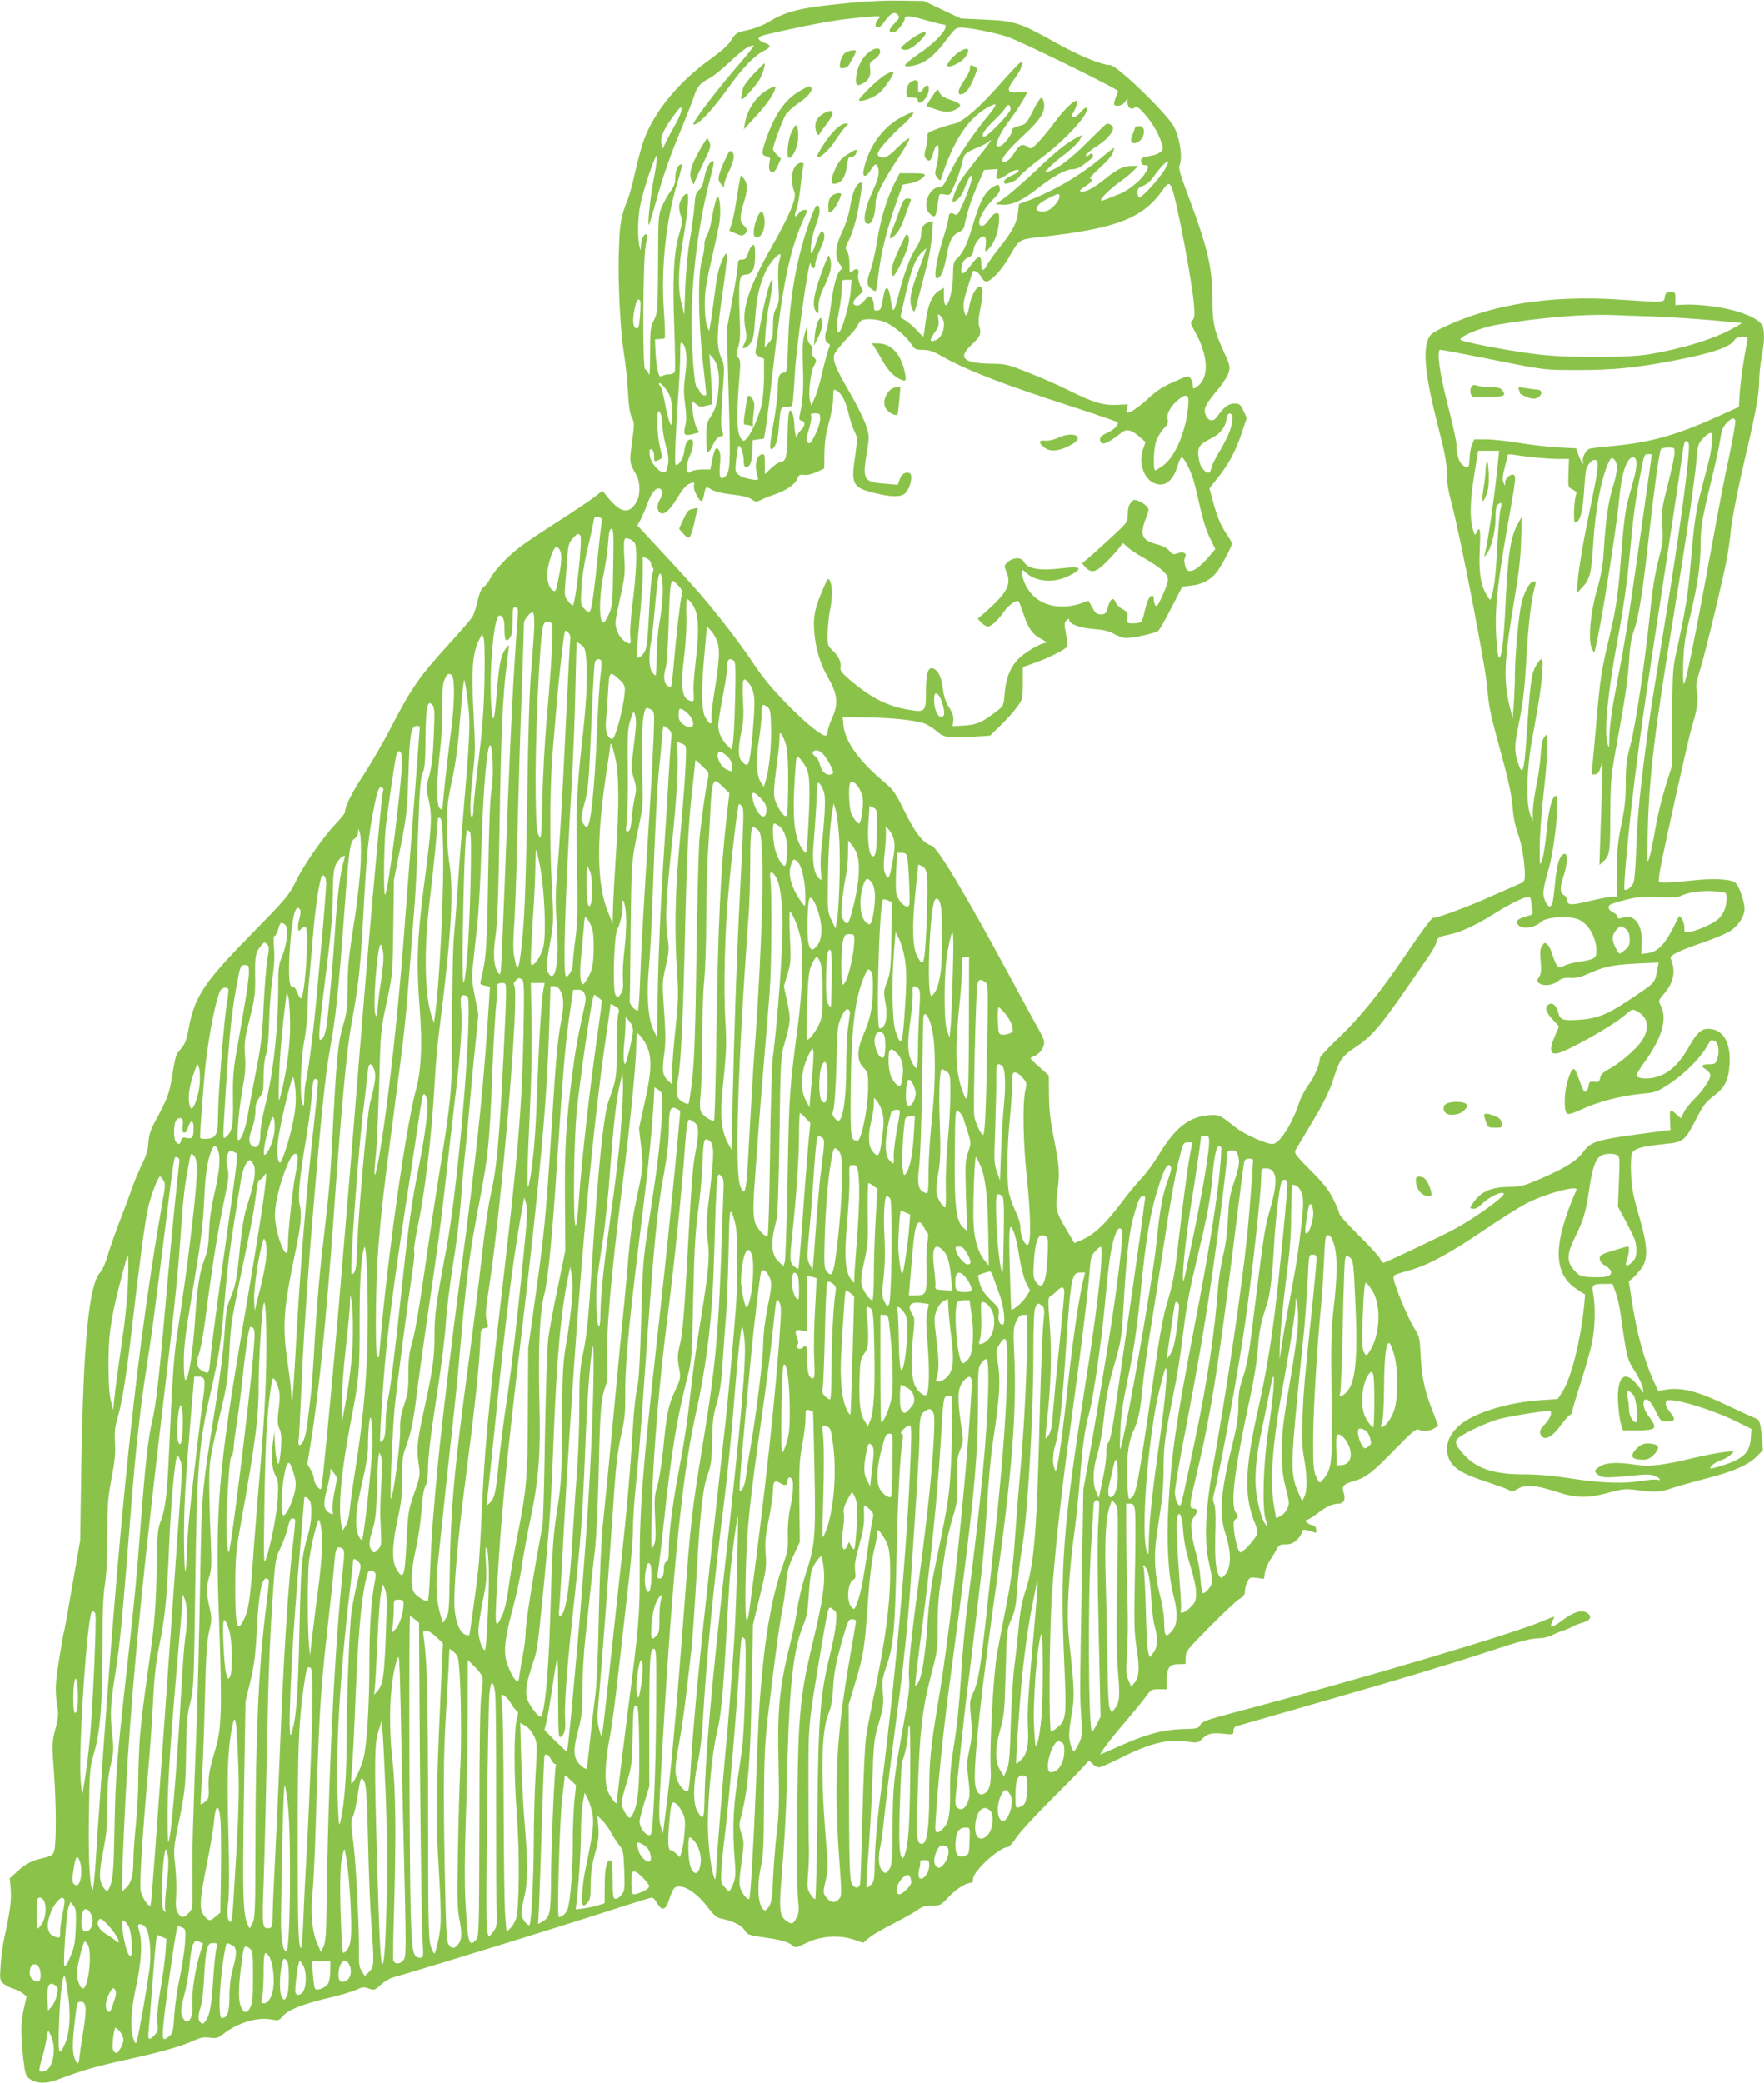 <?xml version="1.0" standalone="no"?>
<!DOCTYPE svg PUBLIC "-//W3C//DTD SVG 20010904//EN"
 "http://www.w3.org/TR/2001/REC-SVG-20010904/DTD/svg10.dtd">
<svg version="1.0" xmlns="http://www.w3.org/2000/svg"
 width="1084pt" height="1280pt" viewBox="0 0 1084 1280"
 preserveAspectRatio="xMidYMid meet">
<g transform="translate(0,1280) scale(0.1,-0.1)"
fill="#8bc34a" stroke="none">
<path d="M5255 12785 c-325 -30 -416 -50 -528 -118 -34 -21 -88 -42 -131 -52
-70 -15 -75 -18 -102 -62 -20 -31 -61 -68 -128 -116 -190 -136 -339 -315 -404
-484 -17 -43 -42 -134 -57 -203 -15 -69 -36 -147 -47 -175 -44 -109 -49 -140
-55 -320 -6 -197 8 -482 33 -640 9 -55 19 -156 23 -225 5 -87 12 -134 24 -156
16 -29 16 -39 1 -150 -17 -126 -17 -125 27 -204 25 -46 25 -125 -1 -167 -47
-78 -101 -65 -188 47 l-20 24 -53 -41 c-30 -23 -132 -91 -227 -152 -95 -61
-199 -130 -230 -155 -75 -57 -155 -143 -180 -192 -11 -21 -29 -44 -40 -51 -14
-9 -25 -35 -37 -86 -9 -40 -24 -85 -33 -99 -9 -14 -69 -84 -133 -154 -196
-216 -238 -277 -369 -529 -45 -88 -120 -216 -165 -285 -72 -109 -115 -195
-115 -232 0 -6 -29 -41 -65 -79 -72 -77 -189 -246 -233 -337 -45 -92 -61 -112
-282 -337 -284 -290 -343 -378 -379 -568 -14 -78 -23 -102 -48 -131 -33 -37
-34 -40 -58 -186 -15 -93 -28 -125 -105 -268 -25 -48 -35 -79 -38 -125 -3 -45
-13 -80 -37 -127 -18 -36 -46 -103 -63 -150 -16 -47 -53 -146 -82 -220 -28
-74 -60 -166 -71 -204 -10 -38 -30 -81 -43 -95 -69 -75 -103 -420 -116 -1181
l-7 -465 -47 -270 c-26 -148 -48 -277 -51 -285 -9 -30 -44 -247 -50 -312 -4
-39 -2 -95 5 -138 11 -64 10 -79 -10 -157 -21 -83 -21 -90 -8 -267 14 -197 15
-434 1 -480 -8 -26 -16 -31 -66 -43 -73 -16 -109 -35 -163 -85 l-44 -40 6 -67
c6 -65 -5 -144 -41 -306 -8 -38 -18 -111 -21 -161 -6 -84 -5 -92 15 -111 12
-11 39 -25 60 -32 22 -6 49 -20 62 -30 l23 -19 -17 -73 c-19 -83 -20 -157 -4
-308 11 -94 15 -106 38 -124 44 -32 104 -33 184 -2 139 53 223 77 400 116 219
48 339 82 419 117 50 23 69 26 106 21 39 -5 49 -3 80 21 91 71 209 107 297 91
43 -8 48 -7 69 18 33 40 120 75 274 112 74 17 155 41 179 52 38 18 48 19 77 8
33 -12 37 -11 74 23 21 19 54 39 72 44 237 68 1076 327 1428 442 85 27 160 50
167 50 6 0 21 -16 32 -36 30 -50 52 -42 74 26 25 73 34 83 74 77 47 -8 111
-58 163 -128 28 -37 55 -62 70 -65 97 -22 140 -44 165 -88 7 -13 36 -21 111
-31 109 -16 149 -27 176 -52 15 -13 23 -12 83 18 89 43 199 51 290 21 l59 -20
34 29 c18 16 86 56 150 88 64 33 132 71 151 85 27 20 46 26 88 26 50 0 54 2
100 51 47 50 107 89 138 89 10 0 15 9 15 26 0 46 162 194 213 194 8 0 31 26
52 58 20 31 110 129 199 218 88 88 181 182 204 208 l44 48 22 -21 c12 -12 30
-21 39 -21 10 0 66 24 125 54 190 95 293 121 418 104 63 -9 67 -8 91 17 33 33
61 39 134 31 58 -6 59 -5 59 19 0 20 7 26 43 35 23 7 94 27 157 45 63 18 228
66 365 105 444 127 785 230 1003 302 209 68 250 79 322 82 19 1 49 9 65 17 17
9 48 22 70 29 22 7 49 19 60 26 11 7 39 17 63 24 47 12 58 41 21 61 -34 18
-83 2 -149 -48 -64 -48 -81 -50 -62 -8 7 14 12 28 12 30 0 2 -25 -7 -55 -20
-178 -79 -1112 -357 -1903 -566 -176 -47 -206 -57 -216 -78 -12 -22 -19 -24
-112 -26 -119 -4 -224 -32 -386 -105 -61 -27 -113 -50 -115 -50 -10 0 68 103
155 203 52 62 109 131 126 155 28 39 33 42 78 42 l48 0 0 53 c0 79 15 100 70
101 l45 1 1 40 c0 38 8 48 150 191 82 83 164 160 182 170 24 14 32 25 32 47 0
15 7 41 15 57 14 28 18 29 59 24 l43 -6 6 39 c4 22 18 56 32 77 14 20 32 50
40 66 13 26 21 30 56 30 31 0 47 7 70 29 16 16 29 37 29 46 0 13 6 16 28 13
15 -3 35 -9 45 -13 16 -6 18 -4 15 16 -2 16 -11 25 -25 27 -25 4 -54 32 -33
32 7 0 36 18 64 39 56 43 94 61 131 61 33 0 45 25 32 67 -13 41 -2 54 63 72
72 20 117 55 251 194 104 106 130 128 145 122 29 -13 71 -10 98 8 l24 16 -33
85 c-50 127 -68 209 -75 341 -6 116 -7 122 -43 179 -35 57 -113 243 -123 296
-5 24 -1 26 78 48 127 34 244 96 466 245 111 76 237 155 280 176 115 58 312
110 299 79 -147 -337 -145 -517 6 -613 l47 -30 -5 -60 c-21 -217 -79 -450
-133 -536 l-30 -46 -103 -7 c-203 -13 -414 -78 -502 -156 -67 -59 -91 -131
-66 -197 24 -64 83 -101 243 -152 54 -18 111 -38 125 -46 23 -12 30 -11 59 7
43 26 113 21 227 -16 127 -42 194 -44 321 -11 103 28 109 28 204 16 103 -12
120 -11 212 20 31 10 118 34 194 54 164 42 258 83 309 135 l38 39 -6 73 c-9
97 -15 116 -41 123 -11 4 -91 40 -177 81 -175 84 -274 110 -369 95 l-51 -8
-26 56 c-62 139 -107 305 -138 512 l-16 104 23 20 c13 11 37 38 53 59 44 58
41 137 -14 326 -34 115 -44 166 -48 250 -3 62 -1 116 5 131 13 31 56 44 201
59 115 11 124 18 193 152 42 83 59 105 106 141 72 54 94 98 100 199 7 124 -33
202 -110 214 -57 10 -87 -14 -140 -109 -57 -101 -118 -160 -193 -183 -51 -17
-118 -14 -130 5 -2 5 20 43 50 84 107 147 142 267 100 348 -16 29 -15 31 19
71 62 72 75 139 42 219 -8 19 52 48 214 103 57 20 125 49 150 64 50 31 90 91
90 137 0 49 -36 148 -59 163 -31 21 -137 26 -261 12 -122 -13 -197 -16 -206
-8 -3 3 0 37 7 74 17 101 177 821 194 874 31 95 44 177 33 219 -9 34 -6 55 21
143 37 123 143 569 165 688 8 47 18 117 21 155 7 75 46 271 95 480 56 236 80
367 80 440 0 41 7 109 15 152 16 84 19 133 9 181 -11 54 -155 112 -331 132
-50 6 -118 10 -150 8 l-58 -3 0 40 c0 38 -2 40 -30 40 -25 0 -31 -5 -35 -30
-6 -36 5 -35 -280 -16 -416 28 -776 -28 -1067 -164 -81 -38 -94 -48 -108 -80
-32 -79 -15 -235 60 -529 44 -169 55 -230 55 -292 0 -54 9 -110 30 -188 55
-208 211 -1012 220 -1141 7 -96 19 -157 60 -305 71 -258 88 -336 96 -432 3
-49 16 -108 29 -143 24 -61 45 -183 45 -259 0 -40 -3 -44 -38 -59 -20 -9 -102
-45 -182 -80 -143 -64 -316 -127 -345 -127 -8 0 -74 -89 -147 -197 -168 -251
-297 -412 -437 -545 -61 -58 -111 -112 -111 -120 0 -38 -34 -118 -69 -164 -21
-28 -46 -75 -56 -105 -45 -137 -123 -259 -166 -259 -39 0 -175 61 -224 100
-99 79 -105 82 -168 77 -122 -10 -210 -81 -308 -246 -29 -47 -75 -111 -104
-141 -29 -30 -81 -93 -116 -140 -109 -146 -177 -209 -263 -245 l-34 -14 -46
78 c-69 117 -71 128 -57 248 14 113 11 147 -26 333 -18 88 -26 161 -27 248
l-1 123 -60 54 c-60 53 -60 53 -35 63 32 12 57 40 65 73 5 19 -4 43 -33 95
-22 38 -103 188 -182 334 -274 508 -440 785 -477 795 -48 12 -100 78 -164 209
-55 112 -70 134 -118 174 -161 134 -247 253 -258 355 l-5 52 143 -3 c154 -2
290 -16 353 -35 21 -7 58 -29 81 -49 48 -42 71 -45 240 -34 l89 6 69 67 c38
38 83 88 100 113 31 43 32 49 32 143 l0 98 65 23 c91 31 201 87 208 104 3 8
-1 44 -8 79 -11 57 -11 67 4 81 10 11 16 12 16 4 0 -26 62 -50 149 -57 64 -5
97 -13 128 -31 23 -13 56 -24 73 -24 50 0 184 30 199 45 8 8 44 72 80 142 l66
128 58 7 c65 8 113 33 152 80 27 33 95 160 95 178 0 6 -14 31 -31 56 -38 56
-56 98 -85 201 l-22 82 48 61 c68 83 113 168 150 278 l31 94 -20 44 c-19 40
-24 44 -57 44 -36 0 -65 -23 -104 -79 -22 -33 -51 -31 -68 2 -20 41 -10 65 63
153 38 45 70 95 76 117 9 35 6 47 -35 135 -55 120 -66 173 -66 315 0 189 -29
314 -141 613 -61 163 -69 191 -59 214 18 42 -2 168 -36 231 -45 83 -351 379
-393 379 -51 0 -189 57 -331 136 -224 125 -253 135 -436 143 l-150 7 -114 54
-114 54 -135 2 c-75 2 -203 -3 -286 -11z m265 -80 c9 -11 5 -21 -24 -50 -37
-37 -39 -55 -6 -55 19 0 70 63 70 87 0 19 36 16 131 -12 46 -13 92 -25 102
-25 53 0 -19 -92 -134 -172 -108 -74 -123 -94 -59 -84 81 13 139 57 220 167
45 60 56 69 83 69 54 0 207 -30 286 -56 79 -26 681 -321 681 -334 0 -4 -7 -23
-15 -43 -8 -19 -11 -37 -8 -41 14 -14 52 -5 66 17 l16 22 0 -28 c1 -30 24 -45
44 -28 10 8 21 3 44 -22 51 -53 91 -116 113 -174 19 -52 20 -57 4 -74 -9 -10
-33 -21 -53 -25 -65 -11 -72 -15 -69 -37 2 -13 10 -22 20 -22 31 0 30 -13 -2
-60 -28 -41 -104 -100 -150 -117 -8 -3 -39 -15 -68 -27 -47 -19 -52 -19 -43
-3 13 23 65 71 126 114 28 20 61 48 74 62 l24 26 -37 0 c-51 0 -91 -19 -166
-80 -69 -56 -121 -83 -148 -78 -12 3 -5 12 26 32 43 29 51 41 31 48 -6 2 21
31 59 66 39 34 75 75 80 92 6 16 9 30 6 30 -3 0 -35 -25 -71 -55 -126 -108
-291 -205 -449 -266 l-62 -23 -6 -49 c-7 -67 -34 -117 -109 -212 -35 -44 -72
-95 -81 -112 -22 -44 -36 -41 -36 7 0 55 -20 52 -64 -10 -42 -59 -65 -66 -58
-17 5 38 18 56 48 67 15 6 23 20 27 47 7 43 48 90 67 78 8 -5 11 -24 7 -52 -5
-43 -4 -44 15 -26 34 31 60 95 66 160 4 54 2 63 -12 63 -16 0 -22 -6 -64 -59
-12 -16 -25 -22 -35 -18 -29 11 8 93 68 154 42 42 52 57 48 77 -5 24 -6 25
-34 11 -56 -30 -85 -83 -135 -250 -31 -106 -56 -159 -91 -191 -23 -22 -26 -31
-27 -111 -1 -88 -28 -189 -47 -177 -5 3 -9 28 -9 55 l0 50 -30 -18 c-42 -25
-68 -85 -82 -189 -6 -49 -12 -91 -14 -92 -1 -2 -19 15 -39 37 -20 22 -52 50
-70 61 l-32 20 32 143 c36 156 62 221 102 258 l25 24 -7 -25 c-4 -14 -22 -63
-40 -110 -50 -131 -60 -187 -42 -230 16 -39 15 -42 46 80 12 47 33 128 47 180
14 52 28 135 31 184 l6 88 -24 -7 c-34 -10 -49 -33 -49 -76 0 -26 -11 -53 -35
-89 -34 -50 -75 -166 -111 -312 -9 -37 -20 -65 -25 -63 -4 3 -11 27 -14 53
-14 105 -35 109 -50 11 -9 -55 -13 -64 -32 -67 -20 -3 -23 1 -23 31 0 20 -7
40 -16 48 -14 12 -20 9 -44 -20 -17 -20 -35 -31 -46 -29 -29 5 -27 26 7 57
l32 30 -18 40 c-10 24 -15 50 -11 65 8 32 -10 43 -35 20 -19 -17 -19 -16 -19
43 0 35 -6 67 -14 78 -12 17 -12 24 4 55 27 54 50 127 65 210 24 138 27 162
13 158 -27 -9 -49 -58 -62 -138 -9 -53 -27 -114 -50 -162 -43 -91 -48 -160
-16 -201 17 -21 18 -26 5 -37 -23 -19 -44 -97 -60 -223 -9 -65 -20 -129 -25
-143 -15 -38 -12 -72 7 -83 15 -8 15 -13 5 -35 -6 -15 -23 -76 -37 -136 -13
-60 -34 -133 -47 -162 l-22 -51 -8 29 c-12 43 2 174 23 214 18 33 18 35 0 55
-13 14 -17 26 -11 41 6 15 3 25 -11 37 -13 12 -19 31 -20 64 l-1 48 -14 -50
c-12 -38 -14 -85 -10 -200 5 -134 0 -209 -20 -298 -5 -23 -3 -29 14 -33 24 -7
20 -34 -9 -60 -10 -9 -19 -24 -20 -33 -1 -37 -18 26 -18 72 -1 27 -6 58 -13
70 -11 21 -11 21 -19 2 -4 -11 -8 -65 -9 -120 -2 -144 -9 -179 -40 -183 -14
-2 -42 -20 -62 -40 l-38 -36 0 63 c0 54 -2 62 -17 59 -38 -7 -49 -67 -26 -142
5 -17 1 -18 -37 -12 -63 10 -100 32 -100 60 0 49 13 146 20 146 13 0 30 -51
30 -90 0 -27 4 -40 14 -40 25 0 36 27 39 96 l2 69 35 5 35 5 12 74 c7 41 26
198 43 350 58 516 100 724 185 917 30 67 30 64 6 64 -10 0 -25 -10 -34 -22
-21 -32 -30 -17 -13 23 7 19 19 81 25 139 6 58 14 115 17 128 4 15 2 22 -8 22
-56 0 -80 -92 -46 -181 14 -38 -30 -142 -141 -338 -141 -249 -184 -381 -161
-497 10 -53 9 -66 -5 -94 -15 -30 -15 -32 1 -28 9 1 26 15 37 30 16 22 21 50
27 145 8 129 27 215 67 299 22 47 79 112 89 101 2 -2 -1 -21 -8 -43 -6 -24 -8
-80 -5 -145 6 -93 4 -110 -13 -142 -15 -27 -20 -56 -20 -111 0 -66 -3 -78 -26
-103 l-25 -28 5 90 c3 50 12 122 20 160 21 100 29 184 17 164 -17 -26 -49
-156 -71 -284 -11 -66 -23 -132 -26 -147 -4 -22 0 -29 23 -40 l28 -13 0 -110
c0 -61 -7 -137 -14 -170 -17 -72 -60 -171 -89 -205 -21 -24 -22 -24 -37 -6
-29 37 -31 140 -9 407 5 61 3 78 -9 91 -14 14 -14 20 -1 64 13 39 14 79 9 200
-4 83 -4 172 0 197 7 42 10 46 38 49 42 4 57 35 57 120 0 54 -3 66 -14 62 -8
-3 -21 -24 -28 -47 -11 -35 -17 -42 -38 -42 -23 0 -25 -5 -27 -45 -2 -25 -17
-121 -35 -215 l-32 -170 12 -410 c12 -416 10 -468 -23 -495 -28 -23 -38 -1
-31 71 5 45 3 76 -4 90 -17 30 -30 13 -43 -57 l-12 -59 -51 0 c-28 0 -58 -6
-66 -12 -33 -28 -38 32 -8 98 23 52 26 99 6 99 -22 0 -34 -21 -41 -74 -7 -46
-37 -92 -53 -82 -8 4 0 197 17 441 6 83 11 188 11 235 0 77 1 83 16 68 23 -23
29 -96 14 -199 -9 -71 -9 -108 0 -175 9 -65 9 -96 1 -131 -14 -56 -6 -64 48
-50 l38 10 -17 31 c-17 29 -35 156 -22 156 3 0 14 -8 24 -17 15 -13 26 -15 56
-7 l37 9 0 55 c-1 30 -4 100 -9 155 l-7 100 20 -23 c32 -36 44 -98 37 -182 -7
-93 -19 -137 -51 -184 -22 -33 -25 -48 -25 -126 0 -52 4 -90 10 -90 5 0 20 21
32 48 16 32 30 48 45 50 19 3 21 6 11 34 -7 18 -8 67 -4 126 3 54 9 138 12
188 6 79 4 97 -15 138 -29 67 -27 150 10 401 34 234 34 275 1 205 -27 -57 -37
-104 -56 -260 -9 -69 -19 -138 -23 -155 l-6 -30 -13 35 c-7 19 -13 74 -13 122
-1 86 8 139 53 333 13 55 29 131 36 170 11 68 6 165 -10 165 -8 0 -22 -54 -40
-154 -5 -33 -18 -71 -27 -85 -9 -14 -16 -40 -14 -57 1 -17 -6 -58 -15 -90 -26
-85 -24 -358 4 -617 12 -108 22 -202 22 -207 0 -20 -31 -9 -40 14 -5 13 -13
25 -19 27 -13 5 -31 227 -31 389 0 291 44 630 116 899 14 51 23 96 19 99 -15
15 -46 -39 -56 -96 -8 -44 -18 -67 -33 -80 -19 -14 -24 -31 -29 -102 -4 -47
-16 -139 -28 -205 -12 -69 -24 -192 -28 -290 l-6 -170 -19 79 c-22 94 -18 212
14 396 26 148 36 270 23 270 -17 0 -42 -35 -48 -66 -4 -16 0 -46 8 -68 12 -35
11 -46 -11 -120 -32 -108 -40 -276 -28 -583 5 -133 6 -249 3 -257 -4 -9 -18
-16 -32 -16 -15 0 -35 -4 -45 -10 -16 -8 -19 -4 -29 38 -6 26 -12 79 -13 117
l-3 70 28 1 c15 1 30 3 32 6 3 3 1 78 -5 166 -19 265 12 555 83 790 19 61 31
112 26 112 -22 0 -39 -35 -39 -79 0 -37 -7 -56 -31 -89 -17 -24 -41 -66 -53
-95 -20 -49 -21 -70 -22 -349 -2 -291 -3 -299 -25 -345 -22 -44 -24 -61 -24
-202 0 -109 -3 -147 -9 -128 -6 15 -15 27 -21 27 -18 0 -14 696 4 768 7 29 10
56 7 59 -14 14 -36 -23 -37 -61 -1 -39 -2 -40 -9 -11 -13 52 -11 183 6 261 15
75 77 265 96 294 11 18 3 -53 -18 -160 -15 -73 -34 -251 -28 -259 4 -5 3 -8
45 139 47 169 89 287 157 450 33 80 68 170 78 200 18 58 35 78 98 111 21 11
77 57 123 100 77 73 115 99 144 99 6 0 -30 -46 -78 -102 -141 -162 -293 -361
-293 -383 0 -3 8 -1 19 4 39 21 109 100 193 216 91 128 165 204 222 232 45 21
46 37 4 49 -18 6 -34 17 -36 25 -2 12 16 20 75 33 297 67 423 88 588 101 89 7
90 7 73 -12 -10 -11 -18 -27 -18 -36 0 -26 27 -20 47 9 45 64 69 78 93 49z
m-1366 -663 c-21 -37 -48 -87 -60 -112 l-22 -45 -7 28 c-10 38 10 87 71 171
40 55 50 64 52 47 2 -12 -13 -52 -34 -89z m3003 -284 c-32 -56 -146 -180 -158
-172 -5 3 -9 18 -9 33 0 22 7 29 35 40 23 8 46 29 67 59 35 51 78 95 86 88 2
-3 -7 -24 -21 -48z m43 -110 c29 -69 127 -586 137 -723 5 -66 3 -83 -10 -93
-14 -12 -12 -20 19 -76 82 -149 84 -284 7 -334 -22 -14 -23 -13 -23 10 0 13
-6 33 -14 43 -13 18 -17 17 -102 -21 -67 -29 -107 -55 -161 -105 -39 -37 -86
-71 -103 -78 -31 -10 -31 -10 -25 17 l6 27 -65 -3 c-84 -5 -150 15 -290 85
-61 31 -174 81 -251 111 -135 54 -144 56 -240 57 -166 3 -200 37 -116 115 53
48 63 71 50 109 -9 24 -7 53 7 125 17 93 15 131 -8 124 -24 -8 -49 -56 -61
-116 -12 -66 -21 -76 -31 -39 -10 39 -7 65 20 150 15 45 28 88 30 95 5 19 42
-3 56 -34 6 -13 19 -24 29 -24 28 0 92 68 137 145 68 119 58 113 217 131 452
51 613 115 734 292 26 38 38 40 51 10z m-690 -59 c0 -12 -15 -36 -34 -55 -26
-26 -42 -34 -70 -34 -62 0 -44 41 36 81 66 33 68 34 68 8z m-1283 -583 c-7
-80 -56 -248 -72 -247 -17 1 -17 39 0 124 9 45 17 108 17 140 0 57 0 57 30 57
l31 0 -6 -74z m-1293 -55 c3 -4 3 -45 -1 -90 -5 -68 -9 -81 -22 -79 -22 4 -26
50 -11 120 12 55 22 69 34 49z m1850 -97 c33 -33 14 -123 -31 -143 -40 -18
-44 -3 -12 42 25 34 30 49 26 80 -6 42 -5 43 17 21z m4376 1 c96 -4 258 -14
360 -23 l185 -17 -46 -27 c-115 -67 -308 -128 -524 -165 -136 -23 -517 -23
-700 1 -191 24 -466 78 -462 90 8 25 129 73 224 90 260 44 536 67 713 60 41
-2 154 -6 250 -9z m-4709 -40 c52 -27 117 -83 146 -126 24 -36 29 -39 73 -39
36 0 63 -8 108 -34 161 -91 374 -174 810 -315 155 -50 282 -94 282 -97 0 -20
-27 -46 -65 -63 -31 -14 -45 -26 -45 -39 0 -46 41 -33 131 39 32 25 61 19 111
-25 l37 -32 -16 -47 c-30 -91 13 -196 87 -212 59 -13 102 28 130 123 7 23 17
42 21 42 14 0 56 -82 73 -140 9 -30 27 -107 41 -170 15 -69 38 -143 59 -184
l34 -70 -46 -54 c-75 -86 -128 -105 -139 -49 -8 34 -8 34 2 58 8 22 -18 31
-52 18 -23 -8 -29 -6 -47 16 -13 16 -41 31 -75 40 -95 25 -109 56 -70 159 21
53 21 57 5 75 -10 11 -31 25 -48 32 -28 11 -33 11 -49 -10 -13 -15 -19 -39
-19 -70 0 -46 -2 -50 -73 -117 -40 -38 -103 -95 -140 -128 l-68 -58 22 -24
c36 -39 65 -31 129 34 31 31 66 70 78 86 l22 29 28 -25 c15 -14 62 -45 105
-69 44 -24 95 -59 114 -78 41 -40 40 -53 -7 -158 -24 -52 -33 -64 -40 -53 -5
8 -10 25 -10 38 0 12 -4 22 -9 22 -17 0 -30 -27 -45 -87 -7 -34 -17 -66 -21
-72 -3 -6 -25 -11 -49 -11 -42 0 -42 0 -38 34 4 30 0 36 -27 51 -18 9 -37 27
-43 40 -18 41 -34 30 -53 -35 -9 -30 -15 -35 -40 -35 -24 0 -34 7 -53 42 l-23
42 -38 -14 c-120 -42 -237 -23 -306 49 -38 39 -65 99 -65 141 0 17 2 17 23 -3
62 -58 173 -67 265 -21 90 45 78 62 -33 48 -146 -18 -220 -6 -245 41 -15 27
-62 26 -95 -2 -26 -23 -26 -23 -9 -66 30 -75 2 -126 -134 -246 l-44 -38 23
-24 c12 -13 30 -24 40 -24 20 0 63 40 99 92 27 40 78 75 90 62 4 -5 17 -39 29
-76 30 -90 57 -129 111 -155 24 -13 37 -23 29 -23 -34 0 -140 -63 -178 -106
-48 -55 -70 -115 -78 -210 -6 -71 -6 -72 -52 -107 -87 -66 -118 -80 -195 -85
l-72 -4 4 34 c3 26 -4 46 -26 82 -21 32 -32 66 -37 109 -8 70 -26 112 -55 127
-35 19 -50 -21 -50 -136 0 -129 -3 -132 -106 -115 -132 22 -232 73 -361 183
-49 42 -61 58 -58 75 7 32 -11 71 -48 106 -31 29 -32 32 -31 106 1 42 7 102
13 134 17 78 17 157 2 186 -13 23 -14 21 -42 -45 -52 -121 -62 -170 -56 -259
8 -108 37 -206 87 -291 56 -98 63 -158 25 -242 -15 -33 -28 -72 -29 -86 0 -14
-6 -26 -12 -26 -29 0 -122 76 -236 192 -95 97 -149 162 -212 257 -46 70 -138
194 -204 276 -111 139 -177 213 -416 470 l-89 96 20 37 c11 20 30 65 42 99 25
67 52 99 76 90 19 -8 19 -34 0 -67 -19 -33 -19 -65 0 -80 23 -19 60 12 107 90
40 65 59 85 90 93 14 4 17 0 12 -18 -5 -22 31 -95 48 -95 4 0 10 17 14 38 10
53 12 55 47 33 21 -12 66 -23 127 -30 64 -7 103 -17 120 -30 24 -17 29 -17 54
-4 16 8 54 24 85 34 74 26 125 61 140 96 10 25 16 29 42 25 19 -3 49 4 77 17
l47 22 1 92 c1 67 8 118 27 187 15 53 27 121 27 153 0 55 1 57 21 47 31 -17
57 -67 74 -143 9 -38 25 -87 36 -109 19 -38 19 -41 3 -157 -26 -171 -14 -190
139 -225 80 -19 130 -20 159 -5 37 20 65 122 36 132 -26 8 -48 -6 -59 -38
l-12 -34 -71 6 c-139 9 -147 23 -120 188 17 104 17 105 -5 172 -12 38 -56 126
-97 197 -85 145 -107 196 -98 235 4 14 38 58 75 97 38 40 69 77 69 82 0 6 8
18 17 27 21 22 113 16 164 -10z m5285 -112 c-20 -102 -39 -232 -45 -311 l-6
-93 -140 -63 c-241 -109 -405 -155 -630 -176 -66 -6 -130 -13 -143 -16 -26 -5
-53 -58 -44 -83 3 -9 1 -12 -4 -8 -5 5 -16 27 -24 50 l-15 42 -115 6 c-63 4
-171 16 -240 28 -69 11 -158 21 -198 21 l-73 0 -15 -35 c-7 -19 -14 -57 -14
-85 0 -29 -5 -50 -11 -50 -41 0 -69 54 -69 135 0 22 -23 128 -51 235 -52 201
-73 350 -49 350 14 0 120 -20 430 -82 211 -41 219 -42 420 -42 218 0 356 14
595 60 223 43 333 80 360 120 11 18 25 24 51 24 33 0 35 -2 30 -27z m-6625
-325 c14 -28 19 -57 18 -120 -1 -78 -1 -81 -14 -53 -7 17 -21 72 -30 123 -9
51 -21 95 -26 98 -5 3 -9 10 -9 16 0 18 41 -25 61 -64z m3192 -53 c-9 -157
-76 -325 -151 -382 -24 -18 -48 -33 -53 -33 -15 0 -10 134 6 181 9 24 29 58
46 75 23 24 29 37 24 56 -8 33 14 76 60 117 49 43 71 38 68 -14z m-3233 -132
c0 -29 10 -88 21 -130 17 -61 20 -87 13 -123 -7 -37 -13 -44 -29 -42 -30 4
-73 56 -81 97 -3 20 -4 38 -1 41 13 13 27 -9 27 -41 0 -33 1 -34 25 -23 14 6
25 14 25 17 -1 3 -7 33 -15 66 -8 33 -15 98 -15 145 1 77 2 83 15 66 9 -12 15
-42 15 -73z m970 32 c0 -20 -14 -63 -31 -97 -26 -52 -33 -59 -45 -47 -11 12
-11 23 6 78 11 35 18 72 15 83 -5 15 -1 18 24 18 29 0 31 -3 31 -35z m2532
-10 c-4 -48 -29 -107 -82 -195 -21 -36 -42 -77 -45 -93 -10 -38 -21 -42 -49
-14 -16 16 -26 41 -31 76 -8 62 3 80 77 117 57 29 86 65 94 116 5 29 11 38 23
36 12 -3 15 -13 13 -43z m3091 1 c3 -8 -12 -97 -33 -198 -40 -188 -50 -237
-150 -783 -70 -378 -118 -614 -131 -635 -6 -10 -8 34 -6 120 4 115 10 160 46
308 44 184 61 304 61 439 0 92 12 160 69 393 22 91 45 197 51 237 8 56 16 78
37 101 32 33 48 39 56 18z m-142 -88 c3 -42 -6 -104 -27 -185 -13 -51 -35
-135 -48 -185 -26 -101 -38 -191 -61 -460 -14 -165 -31 -262 -86 -513 -20 -90
-22 -130 -24 -395 l-1 -295 -41 -130 c-22 -71 -50 -188 -62 -260 -12 -71 -28
-150 -36 -175 -14 -42 -15 -33 -10 150 9 359 39 603 165 1375 69 418 127 814
136 933 6 75 10 87 38 117 32 35 55 45 57 23z m-144 -55 c8 -20 -17 -244 -62
-553 -31 -214 -56 -369 -129 -820 -43 -264 -54 -340 -75 -505 -36 -275 -51
-444 -57 -620 -3 -93 -10 -183 -16 -198 -11 -28 -45 -54 -56 -43 -7 7 20 313
49 561 42 355 69 545 188 1320 44 286 89 588 101 670 26 188 29 205 41 205 5
0 13 -8 16 -17z m-87 -55 c0 -18 -18 -105 -41 -193 -38 -150 -40 -166 -34
-255 5 -86 3 -107 -25 -214 -20 -79 -37 -184 -50 -315 -32 -310 -89 -696 -121
-817 -25 -94 -29 -129 -29 -235 0 -97 -6 -154 -27 -255 -22 -107 -27 -156 -27
-286 l-1 -158 -29 0 c-16 0 -78 -12 -137 -26 -113 -28 -139 -27 -139 5 0 11
-9 25 -20 31 -26 14 -26 49 1 127 20 62 23 129 4 127 -30 -5 -47 -54 -59 -175
-6 -68 -15 -130 -19 -136 -14 -22 -27 -14 -43 23 -17 40 -14 68 22 194 39 135
70 450 45 450 -23 0 -44 -80 -57 -214 -7 -78 -20 -159 -28 -181 -14 -39 -15
-38 -15 75 0 63 10 214 24 335 14 121 25 254 24 295 0 74 0 75 -18 53 -13 -16
-20 -46 -24 -115 -4 -51 -15 -136 -27 -188 -11 -52 -20 -122 -21 -155 l0 -60
-16 40 c-27 68 -22 279 11 460 44 239 55 312 62 408 6 75 5 89 -7 85 -8 -2
-24 -24 -36 -48 -24 -47 -32 -117 -53 -430 -14 -216 -25 -247 -55 -148 -20 67
-19 100 5 216 31 158 38 217 50 427 11 196 30 356 50 424 11 40 9 44 -14 35
-22 -8 -52 -69 -67 -131 -17 -74 -38 -306 -40 -428 0 -60 -4 -148 -7 -195 l-7
-85 -18 73 c-40 165 -35 284 30 667 26 152 37 250 40 355 l4 145 -26 -47 c-45
-84 -60 -192 -75 -513 -9 -206 -26 -330 -41 -302 -5 8 -12 66 -15 128 -10 178
9 342 94 816 22 124 27 165 17 173 -16 14 -55 -16 -56 -43 l0 -22 -11 21 c-7
16 -5 39 7 85 9 35 17 70 18 78 0 10 10 11 41 6 88 -14 204 -25 269 -25 l68 0
-3 -87 c-3 -87 -3 -87 25 -101 20 -10 27 -19 22 -30 -13 -33 -18 -172 -7 -172
29 0 45 53 54 168 4 64 10 131 13 148 7 39 40 75 61 67 21 -8 16 -52 -30 -273
-47 -226 -73 -377 -81 -470 l-6 -75 35 37 c46 48 55 85 66 268 12 205 52 417
97 503 11 23 17 26 28 17 28 -23 27 -72 -4 -172 -30 -97 -44 -199 -57 -403 -5
-79 -16 -143 -41 -230 -40 -139 -55 -302 -33 -355 7 -17 14 -29 16 -27 18 17
135 735 154 943 14 156 47 254 85 254 25 0 27 -46 6 -127 -12 -43 -30 -111
-41 -151 -12 -45 -25 -151 -35 -280 -21 -282 -30 -351 -75 -542 -52 -222 -56
-249 -80 -520 -11 -129 -23 -257 -26 -283 -6 -47 -5 -49 17 -45 18 2 26 13 36
48 13 49 13 42 -3 -425 l-6 -180 22 20 c42 38 44 52 45 285 1 198 5 243 28
373 62 341 79 449 87 572 5 91 14 148 30 190 30 84 55 240 95 605 32 282 58
472 70 508 3 7 21 12 45 12 39 0 40 -1 40 -32z m-1085 -55 c-16 -175 -63 -501
-81 -568 -5 -20 -5 -20 11 0 28 35 55 143 55 220 0 53 4 76 15 85 22 18 26 9
15 -31 -5 -19 -14 -123 -20 -232 -9 -176 -18 -249 -37 -311 -5 -17 -9 -14 -28
18 -37 61 -49 142 -42 282 6 121 1 147 -20 102 -10 -21 -11 -20 -23 22 -20 69
-16 180 10 338 l23 142 65 0 64 0 -7 -67z m945 43 c0 -2 -32 -226 -70 -497
-75 -528 -94 -648 -140 -884 -35 -182 -50 -286 -51 -368 -1 -59 -1 -60 -11
-27 -22 74 1 312 62 640 39 212 59 354 80 580 19 204 36 319 72 498 11 54 15
62 35 62 13 0 23 -2 23 -4z m-6454 -425 c-3 -20 -13 -103 -21 -186 -8 -82 -20
-186 -26 -230 -18 -136 -21 -143 -60 -104 -21 21 -21 29 -16 128 4 63 18 156
36 231 17 69 33 143 37 166 5 37 8 40 31 36 22 -4 24 -8 19 -41z m72 -268 c-3
-216 -6 -242 -25 -284 -11 -26 -25 -49 -31 -53 -32 -19 -33 156 -2 299 11 55
24 139 27 188 5 67 9 87 21 87 12 0 14 -34 10 -237z m-202 197 c16 -16 -29
-430 -47 -430 -4 0 -17 12 -29 28 -20 24 -22 35 -16 107 4 44 9 117 12 163 6
70 10 87 33 112 29 33 33 34 47 20z m338 -54 c12 -43 5 -191 -15 -348 -12 -90
-19 -186 -16 -215 5 -45 3 -51 -11 -46 -32 11 -62 47 -73 86 -11 41 -11 40 28
221 22 99 25 134 20 211 -3 50 -4 100 -1 112 5 18 9 19 34 10 16 -6 31 -20 34
-31z m-464 -35 c14 -28 13 -71 -7 -172 -15 -79 -18 -87 -34 -78 -30 16 -44 80
-31 143 13 67 38 126 51 126 6 0 15 -9 21 -19z m560 -81 c0 -9 5 -21 10 -26 8
-8 7 -20 -1 -40 -6 -16 -15 -120 -20 -231 -6 -140 -13 -212 -23 -237 -14 -34
-40 -55 -52 -43 -3 3 4 100 15 216 12 115 21 253 21 305 l0 96 25 -12 c14 -6
25 -19 25 -28z m73 -180 c-1 -47 -9 -125 -19 -175 -10 -54 -18 -139 -18 -212
-1 -68 -4 -123 -8 -123 -4 0 -14 10 -22 22 -18 25 -20 107 -6 178 5 25 16 120
24 211 8 91 18 178 22 194 13 51 28 -3 27 -95z m96 41 c22 -24 25 -33 19 -62
-9 -43 -34 -256 -48 -424 -6 -71 -14 -132 -16 -135 -3 -2 -13 1 -22 6 -22 14
-27 62 -11 111 7 22 14 137 18 273 6 213 11 260 28 260 3 0 17 -13 32 -29z
m74 -99 c50 -55 58 -151 31 -375 -9 -72 -14 -155 -12 -184 5 -54 2 -58 -27
-47 -47 18 -54 93 -29 286 8 67 14 168 12 229 -2 60 0 109 3 109 3 0 13 -8 22
-18z m-1060 -67 c-18 -249 -25 -366 -38 -615 -8 -162 -19 -419 -25 -570 -11
-291 -26 -670 -36 -908 -6 -125 -8 -140 -20 -123 -30 42 -36 113 -19 227 12
83 18 246 25 679 9 574 19 798 45 999 8 61 13 111 12 112 -1 2 -13 -12 -25
-30 -25 -37 -36 -96 -51 -284 -14 -174 -27 -181 -34 -20 -9 187 15 462 43 508
7 11 11 11 24 1 12 -10 16 -31 16 -77 0 -70 11 -86 34 -52 12 16 16 46 16 106
0 74 2 83 18 80 12 -3 16 -12 15 -33z m100 -81 c-1 -43 -9 -162 -18 -264 -11
-124 -19 -385 -25 -789 -9 -595 -18 -800 -42 -974 -13 -94 -21 -95 -38 -5 -7
35 -7 96 -1 183 6 72 15 330 21 575 6 245 17 632 26 860 8 228 14 422 14 431
0 22 40 71 54 66 7 -3 10 -31 9 -83z m105 18 c15 -10 5 -210 -29 -597 -11
-126 -23 -344 -26 -484 -6 -240 -7 -252 -22 -225 -13 24 -17 71 -19 259 -5
294 22 915 44 1023 7 32 25 41 52 24z m1023 -124 c13 -50 8 -123 -22 -306 -11
-70 -19 -142 -17 -160 5 -40 -10 -37 -37 9 -25 43 -27 170 -5 402 l14 159 28
-31 c15 -16 32 -50 39 -73z m-907 19 c-2 -18 -13 -223 -24 -457 -27 -567 -38
-752 -55 -959 -12 -142 -13 -204 -3 -335 15 -219 -7 -357 -49 -301 -18 26 -17
61 9 201 21 118 21 127 8 370 -14 259 -10 624 9 829 5 61 15 171 21 245 12
143 36 369 46 433 6 36 7 37 24 22 13 -12 17 -26 14 -48z m-527 -252 c-4 -183
-13 -299 -36 -485 -17 -135 -31 -269 -31 -297 0 -29 -4 -53 -10 -53 -15 0 -12
108 6 266 15 122 15 167 4 375 -15 278 -6 372 41 461 l12 22 9 -24 c6 -15 8
-124 5 -265z m628 106 c6 -97 -3 -259 -30 -496 -30 -269 -36 -409 -29 -740 5
-275 4 -350 -10 -452 -9 -67 -16 -137 -16 -155 0 -34 -23 -78 -41 -78 -21 0
-7 472 36 1215 8 143 18 391 21 552 l7 291 28 -20 c25 -19 27 -27 34 -117z
m90 19 c3 -5 1 -47 -5 -92 -6 -46 -15 -189 -20 -318 -17 -396 -40 -610 -65
-612 -5 0 -16 12 -24 27 -11 24 -11 37 7 104 28 100 30 127 47 526 8 188 17
349 21 358 7 19 29 23 39 7z m814 1 c11 -7 13 -50 8 -247 -3 -132 -10 -252
-15 -269 l-8 -30 -31 31 c-17 17 -36 50 -43 73 -11 43 -10 51 35 296 8 44 14
97 15 118 0 37 11 45 39 28z m-1735 -87 c21 -8 21 -163 1 -319 -19 -147 -44
-364 -51 -449 -5 -64 -7 -67 -22 -52 -21 21 -20 165 3 363 9 73 15 193 14 266
-1 106 2 140 15 165 18 35 17 35 40 26z m1029 -27 c28 -24 37 -40 37 -63 0
-78 -57 -304 -77 -304 -29 0 -46 48 -39 113 3 34 9 107 12 162 8 144 8 145 67
92z m831 -108 c5 -33 0 -126 -10 -236 -19 -193 -23 -204 -64 -163 -25 25 -26
79 -4 186 13 60 15 105 10 185 -3 59 -3 115 1 124 6 16 10 15 33 -12 19 -21
29 -46 34 -84z m-1754 -79 c10 -101 4 -210 -30 -605 -11 -126 -27 -331 -35
-455 -8 -124 -20 -279 -26 -345 -6 -66 -10 -285 -10 -488 2 -392 -5 -484 -55
-802 -63 -395 -75 -479 -119 -782 -26 -183 -56 -358 -70 -404 -20 -67 -25
-104 -25 -199 0 -100 -4 -127 -26 -191 -21 -60 -26 -92 -25 -164 1 -83 -42
-402 -56 -415 -9 -8 7 393 22 557 13 129 81 651 115 879 6 38 8 77 5 85 -3 9
5 69 19 135 48 230 87 555 106 879 11 187 13 212 40 430 64 507 79 783 50 950
-7 44 -14 141 -14 215 0 115 4 157 32 285 22 104 37 211 47 350 9 110 18 216
22 235 l6 35 9 -45 c5 -25 13 -88 18 -140z m2889 86 c20 -24 41 -109 30 -122
-26 -31 -59 24 -59 97 0 40 10 49 29 25z m-3109 -61 c10 -12 12 -53 6 -178 -7
-158 -12 -198 -37 -284 -11 -35 -10 -53 6 -121 22 -98 19 -152 -32 -542 -40
-313 -45 -468 -23 -748 16 -219 9 -367 -24 -490 -57 -207 -164 -952 -211
-1462 -8 -91 -15 -168 -15 -172 0 -5 -4 -8 -10 -8 -16 0 -12 462 5 672 17 213
33 355 81 718 85 648 86 659 114 1030 11 146 25 320 30 387 5 67 14 263 20
434 9 251 14 319 27 348 13 28 17 72 18 206 2 209 11 251 45 210z m2056 -9
c16 -12 20 -29 22 -116 4 -111 -10 -258 -31 -330 l-13 -45 -19 29 c-27 40 -31
138 -11 263 9 55 16 126 16 157 0 59 4 65 36 42z m-714 -17 c20 -11 20 -16 14
-183 -4 -94 -14 -277 -22 -406 -41 -660 -54 -882 -60 -1062 -4 -109 -10 -198
-14 -198 -18 0 -51 37 -50 55 1 11 3 191 5 400 5 451 5 461 45 651 32 149 32
149 26 370 -7 239 5 384 30 384 3 0 15 -5 26 -11z m242 -44 c37 -57 5 -86 -48
-44 -18 15 -26 30 -26 53 0 18 3 35 6 39 9 9 50 -20 68 -48z m-337 -65 c-3
-30 -10 -100 -17 -155 -12 -91 -11 -106 5 -159 16 -50 17 -64 6 -114 -7 -31
-16 -91 -19 -132 -5 -57 -11 -76 -23 -78 -14 -3 -15 4 -8 50 5 29 8 170 7 313
-3 230 -1 267 16 320 17 56 19 58 28 35 5 -14 8 -50 5 -80z m-1327 2 c0 -9
-62 -817 -80 -1047 -5 -71 -15 -191 -20 -265 -36 -468 -91 -962 -141 -1274
-32 -199 -49 -224 -29 -43 6 51 14 243 20 427 9 332 9 337 46 510 37 175 37
175 41 464 l4 289 41 206 c38 192 41 222 48 441 7 247 16 300 51 300 10 0 19
-4 19 -8z m1527 -11 c19 -16 22 -26 18 -63 -3 -23 -10 -119 -15 -213 -5 -93
-21 -345 -35 -560 -14 -214 -28 -541 -32 -725 l-6 -335 -25 54 c-31 68 -40
220 -23 391 6 63 15 246 21 405 14 406 29 705 41 810 5 50 13 127 16 173 3 45
9 82 12 82 3 -1 16 -9 28 -19z m721 -91 c13 -41 18 -146 14 -322 -2 -108 -4
-126 -17 -122 -20 8 -56 68 -66 112 -5 25 -2 83 11 177 11 77 20 160 20 184 0
41 1 44 14 26 7 -11 18 -36 24 -55z m-634 -1 c24 -11 24 -13 20 -113 -5 -108
-12 -207 -44 -569 -22 -254 -25 -499 -9 -725 9 -131 7 -175 -10 -344 -12 -107
-21 -228 -21 -268 l0 -73 -21 19 c-37 33 -42 61 -28 162 10 74 10 127 0 269
-12 170 -12 179 10 275 21 92 22 105 10 191 -14 102 -7 234 29 572 26 236 40
475 33 553 -3 34 -3 62 0 62 3 0 17 -5 31 -11z m-1166 -122 c2 -58 -1 -128 -8
-162 -8 -39 -15 -220 -20 -520 -7 -448 -12 -515 -45 -648 -7 -24 -4 -28 24
-33 l32 -7 -6 -96 c-31 -486 -65 -828 -141 -1416 -14 -104 -45 -343 -69 -530
-24 -187 -57 -461 -74 -610 -28 -254 -35 -322 -61 -634 -6 -68 -13 -206 -17
-307 -3 -101 -10 -184 -15 -184 -19 0 -67 31 -82 52 -24 34 -20 138 9 268 15
62 30 168 35 235 5 77 14 134 24 153 10 18 16 56 16 92 0 87 16 219 61 510 22
140 44 320 49 400 5 80 25 242 44 360 20 118 40 283 46 365 6 83 17 213 25
290 9 77 22 217 30 310 8 94 23 260 35 370 l20 200 -21 109 c-20 99 -21 120
-11 210 6 56 17 164 26 241 8 77 20 294 25 482 11 360 36 632 55 613 6 -6 12
-57 14 -113z m756 21 c20 -98 21 -284 1 -578 -8 -124 -16 -270 -18 -325 l-2
-100 -28 69 c-73 179 -74 462 -2 916 8 52 15 102 15 110 1 31 18 -14 34 -92z
m-1314 -12 c-1 -136 -84 -793 -103 -813 -11 -10 -8 294 3 408 10 95 52 387 66
451 3 18 10 25 20 21 10 -4 14 -22 14 -67z m2587 52 c25 -27 63 -97 63 -115 0
-7 -11 -13 -25 -13 -27 0 -49 27 -60 73 -4 15 -16 34 -27 41 -11 8 -17 19 -13
25 11 18 40 12 62 -11z m-586 -17 c19 -20 29 -40 29 -60 0 -35 0 -35 -35 -19
-29 13 -55 55 -55 88 0 29 26 25 61 -9z m482 -66 c24 -46 27 -122 13 -379 -9
-156 -9 -158 -27 -135 -58 75 -71 184 -55 447 9 141 9 142 28 125 11 -10 29
-36 41 -58z m-636 6 c40 -36 41 -40 33 -77 -14 -60 -38 -237 -51 -359 -6 -60
-14 -382 -19 -715 -6 -446 -13 -646 -25 -760 -9 -85 -20 -158 -24 -162 -3 -4
-21 1 -38 12 -38 23 -43 49 -26 144 18 98 31 383 43 905 10 443 21 669 41 841
5 47 12 113 16 148 3 34 7 62 7 62 1 0 20 -17 43 -39z m127 -127 l38 -37 -16
-141 c-38 -331 -54 -664 -64 -1373 -4 -270 -10 -494 -14 -498 -10 -10 -65 25
-79 51 -9 17 -10 46 -4 106 5 46 9 198 10 338 0 140 6 307 13 370 6 63 12 232
12 375 1 143 5 321 10 395 5 74 12 200 16 280 6 133 14 170 34 170 4 0 24 -16
44 -36z m622 -43 c8 -38 0 -174 -16 -311 -7 -52 -9 -124 -6 -160 6 -64 5 -64
-14 -44 -30 30 -41 108 -29 226 5 57 12 163 16 237 6 132 6 133 24 110 10 -13
22 -39 25 -58z m210 41 c9 -14 20 -41 25 -60 8 -35 -9 -162 -21 -162 -12 0
-38 34 -50 65 -13 32 -17 166 -6 184 10 15 32 3 52 -27z m-2921 -19 c-5 -14
-15 -111 -44 -428 -22 -231 -65 -738 -101 -1185 -50 -629 -101 -1240 -130
-1580 -40 -469 -100 -1092 -106 -1099 -10 -11 -44 35 -44 58 0 14 -9 41 -21
60 l-20 34 20 126 c50 301 98 783 141 1386 46 660 81 1040 111 1200 46 253 54
328 79 790 13 238 26 361 51 495 27 141 37 170 55 163 8 -3 13 -12 9 -20z
m2320 -48 c26 -27 35 -44 35 -70 0 -84 -67 -31 -85 68 -9 47 4 48 50 2z m-115
-50 c13 -15 12 -40 -20 -680 -13 -253 -30 -760 -38 -1130 l-7 -300 -23 42
c-38 73 -48 164 -33 315 26 253 27 284 18 443 -11 190 -3 536 18 765 21 245
59 560 66 560 4 0 12 -7 19 -15z m598 -215 c7 -138 -2 -423 -16 -495 l-8 -40
-24 50 c-24 49 -25 55 -22 250 2 186 13 352 29 435 l6 35 14 -50 c8 -27 17
-111 21 -185z m231 76 c-1 -126 -7 -167 -24 -168 -23 0 -36 86 -29 199 l7 111
23 -10 c23 -11 24 -14 23 -132z m-2667 -84 c9 -249 -19 -855 -49 -1062 l-6
-45 -13 37 c-44 126 -50 406 -15 698 22 182 50 464 51 507 0 15 5 21 14 17 10
-4 15 -40 18 -152z m2065 103 c36 -25 56 -96 50 -171 -2 -36 -8 -68 -12 -72
-12 -12 -44 37 -60 91 -16 53 -21 167 -7 167 4 0 17 -7 29 -15z m-131 -23 c18
-16 21 -32 27 -157 10 -213 -11 -743 -53 -1295 -4 -63 -16 -264 -26 -446 -18
-339 -23 -363 -54 -296 -37 78 -16 761 50 1663 6 74 10 214 10 311 0 169 5
238 19 238 3 -1 15 -9 27 -18z m835 -55 c10 -39 8 -72 -13 -177 -14 -71 -22
-79 -38 -39 -11 26 -12 54 -2 146 6 63 8 122 5 131 -6 15 -4 15 15 -2 12 -11
27 -37 33 -59z m-3274 -147 c-4 -81 -19 -228 -36 -335 -40 -259 -43 -284 -45
-442 -1 -111 -6 -152 -23 -208 -36 -114 -46 -217 -73 -755 -11 -215 -19 -299
-65 -695 -13 -115 -31 -336 -40 -490 -8 -154 -20 -311 -25 -350 -5 -38 -14
-113 -20 -165 -11 -90 -29 -140 -50 -140 -5 0 -7 12 -5 28 3 15 9 140 15 277
6 138 15 313 20 390 26 393 33 483 56 760 44 526 73 816 98 955 41 228 54 349
91 850 29 398 36 448 62 465 14 10 23 26 24 43 1 25 2 25 11 -8 6 -21 8 -92 5
-180z m672 186 c14 -17 -1 -588 -20 -791 -22 -224 -30 -162 -25 175 7 407 17
630 26 630 4 0 13 -6 19 -14z m2380 -144 c20 -70 6 -202 -36 -352 -20 -71 -27
-78 -48 -46 -15 22 -17 40 -11 107 4 44 13 112 21 151 9 39 16 107 16 151 l1
82 24 -28 c12 -15 28 -44 33 -65z m-1948 -78 c25 -141 36 -398 19 -477 -12
-59 -60 -130 -76 -114 -5 4 0 119 9 255 10 136 17 294 17 351 0 57 2 102 5 99
3 -3 15 -54 26 -114z m2253 74 c4 -13 10 -87 13 -165 5 -130 4 -143 -11 -143
-26 0 -63 46 -69 85 -3 20 -3 83 0 140 l6 105 27 0 c20 0 30 -6 34 -22z
m-3454 -1 c0 -1 -5 -18 -10 -37 -19 -65 -39 -224 -50 -400 -11 -183 -35 -455
-49 -576 -9 -73 -24 -114 -43 -114 -13 0 -7 75 39 440 26 204 37 331 38 446 2
160 7 185 43 227 13 14 32 23 32 14z m2785 -37 c23 -26 45 -126 44 -210 0 -61
-1 -64 -15 -45 -65 85 -94 173 -75 234 13 46 20 49 46 21z m791 -79 c7 -46 0
-319 -12 -464 -8 -86 -17 -92 -48 -32 -29 56 -32 181 -11 390 l18 173 23 -10
c17 -8 25 -22 30 -57z m-2070 24 c15 -36 18 -165 5 -199 -16 -40 -26 9 -26
121 0 62 1 113 3 113 2 0 10 -16 18 -35z m1141 -32 c25 -38 42 -151 42 -283 1
-168 -29 -584 -60 -830 -6 -47 -14 -311 -17 -587 -4 -276 -10 -505 -15 -509
-10 -11 -57 36 -73 73 -17 39 -18 103 -4 288 6 77 17 232 25 345 9 113 24 306
35 430 11 124 24 290 30 370 12 161 14 624 4 689 -8 48 7 55 33 14z m-2762
-44 c-1 -24 -9 -132 -18 -239 -10 -107 -27 -296 -38 -420 -19 -220 -51 -475
-69 -555 -5 -22 -10 -67 -10 -100 0 -44 -3 -56 -10 -43 -19 31 -13 265 9 387
12 63 21 155 22 205 0 50 4 129 9 176 5 47 15 171 24 275 14 170 39 335 53
358 13 21 28 -4 28 -44z m3348 14 c24 -28 30 -86 17 -178 -13 -89 -22 -101
-55 -65 -34 37 -37 154 -6 233 12 31 22 34 44 10z m5249 -69 c13 -8 9 -72 -6
-107 -7 -18 -24 -42 -37 -54 -30 -27 -122 -69 -171 -78 -38 -7 -38 -7 -38 27
0 34 -27 82 -36 63 -76 -162 -119 -212 -190 -222 l-39 -5 3 64 c6 114 -42 182
-114 160 -28 -8 -34 -8 -34 4 0 8 -11 19 -24 26 -27 12 -38 29 -28 45 4 6 47
21 97 33 76 19 108 22 206 18 73 -3 124 -1 135 6 38 21 130 35 199 30 38 -3
73 -8 77 -10z m-5566 -144 c19 -75 14 -142 -13 -179 -29 -38 -46 -33 -56 19
-10 53 -4 250 7 269 13 20 42 -33 62 -109z m4371 103 c1 -10 4 -35 8 -55 7
-36 7 -37 -31 -47 -53 -15 -68 -26 -61 -45 15 -39 101 -33 148 10 35 32 179
39 234 12 61 -31 105 -112 105 -194 0 -41 -16 -51 -103 -63 -35 -5 -78 -16
-94 -25 -28 -14 -32 -14 -45 2 -8 9 -21 38 -28 64 -7 26 -20 54 -30 63 -17 15
-19 15 -34 -6 -12 -18 -14 -38 -9 -95 5 -58 3 -78 -10 -98 -13 -20 -14 -26 -3
-35 27 -23 85 -18 121 11 21 17 39 21 76 19 38 -2 66 6 131 35 85 38 143 48
331 56 l79 3 -6 -30 c-17 -96 -10 -89 -150 -183 -158 -107 -220 -132 -338
-139 -96 -6 -111 0 -123 45 -10 42 -34 63 -56 51 -29 -15 -23 -46 21 -93 l40
-43 -25 -58 c-15 -32 -25 -70 -23 -84 3 -22 7 -26 33 -24 52 4 340 166 421
236 42 37 44 38 73 23 68 -36 80 -103 32 -178 -33 -52 -139 -144 -207 -179
-33 -18 -47 -32 -51 -52 -5 -24 -10 -28 -37 -25 -26 3 -31 -1 -34 -22 -5 -34
-20 -49 -32 -30 -5 8 -19 43 -31 78 -25 74 -37 72 -65 -16 -22 -65 -26 -184
-7 -203 10 -10 30 -4 95 25 102 47 234 81 360 94 94 9 98 10 181 65 91 61 180
150 223 222 29 50 28 49 55 35 21 -12 26 -70 9 -114 -8 -22 -16 -26 -50 -26
-46 0 -51 -11 -15 -34 14 -9 25 -24 25 -34 0 -26 -51 -100 -100 -147 -23 -22
-51 -57 -62 -79 l-19 -38 -22 19 c-45 41 -48 39 -45 -28 l3 -63 -100 -13
c-352 -46 -389 -56 -434 -119 -39 -55 -104 -97 -256 -164 -112 -48 -126 -52
-205 -54 -105 -1 -167 -28 -212 -90 -29 -40 -29 -41 -8 -44 15 -3 35 8 59 32
45 44 131 82 131 59 0 -21 -178 -148 -300 -215 -69 -38 -427 -208 -439 -208
-4 0 -15 14 -25 32 -11 17 -70 81 -133 143 -62 61 -113 118 -113 127 0 8 -17
49 -37 89 -29 58 -60 97 -140 177 -91 92 -102 106 -92 124 6 11 42 72 81 136
91 151 132 233 157 318 31 99 52 128 129 178 98 64 156 131 321 371 45 66 102
148 126 183 25 34 48 77 53 94 7 29 12 32 76 45 76 16 166 58 290 136 86 54
171 95 196 96 9 1 16 -7 17 -16z m-3929 -233 c-4 -192 -7 -221 -27 -273 -21
-54 -22 -63 -11 -123 18 -93 2 -164 -35 -164 -23 0 -3 753 21 792 3 4 16 2 31
-5 l25 -11 -4 -216z m304 189 c11 -72 9 -334 -3 -412 -12 -75 -27 -115 -53
-136 -34 -28 -15 534 19 589 13 21 30 3 37 -41z m-1934 -61 c2 -46 -3 -135
-10 -198 -8 -63 -13 -146 -10 -183 3 -53 0 -74 -13 -94 -17 -25 -18 -26 -32
-8 -20 28 -10 375 12 409 19 29 38 130 29 159 -5 18 -4 20 7 10 7 -8 14 -46
17 -95z m-2003 41 c4 -6 2 -30 -5 -54 -7 -23 -10 -51 -8 -61 3 -17 4 -17 21 0
10 10 21 15 25 11 23 -22 -3 -424 -28 -440 -4 -2 -14 14 -23 36 -11 28 -21 40
-30 36 -20 -8 -26 78 -16 228 14 206 36 290 64 244z m3039 -61 c13 -29 28 -77
35 -106 19 -91 13 -319 -14 -527 -54 -412 -56 -440 -65 -945 -5 -272 -13 -508
-17 -523 l-8 -28 -27 24 c-50 46 -55 120 -17 257 8 31 14 199 19 525 6 460 8
483 30 560 39 138 40 152 18 257 l-21 97 22 75 c21 69 22 87 15 231 -4 85 -4
155 0 155 4 0 18 -24 30 -52z m-1243 -61 c6 -23 9 -85 7 -137 -3 -76 -8 -105
-28 -145 -14 -27 -30 -51 -36 -52 -18 -6 -24 65 -13 167 5 52 12 131 16 174 6
79 6 79 24 57 10 -13 24 -42 30 -64z m-1891 33 c24 -15 17 -114 -14 -189 -23
-58 -26 -77 -26 -190 0 -265 -31 -544 -81 -738 -16 -63 -29 -140 -29 -172 0
-66 -18 -93 -48 -74 -25 15 -26 47 -3 108 12 31 21 79 21 107 0 39 6 59 25 84
23 30 25 42 25 127 0 59 6 111 15 137 10 30 16 93 19 199 2 86 11 206 20 266
11 75 15 135 10 188 -4 52 -3 77 5 77 5 0 15 18 21 40 11 42 16 46 40 30z
m8240 -28 c17 -13 23 -30 24 -61 1 -35 -4 -47 -27 -67 -16 -13 -31 -24 -35
-24 -4 1 -16 20 -28 43 -22 46 -19 74 13 109 20 22 25 22 53 0z m-4434 -162
c17 -83 17 -153 2 -367 -13 -187 -20 -200 -55 -100 -20 60 -25 298 -9 496 l9
114 20 -39 c12 -22 26 -68 33 -104z m299 -112 c-4 -139 -10 -284 -13 -323 l-7
-70 -15 40 c-22 60 -20 370 3 490 35 179 40 159 32 -137z m-605 213 c0 -101
-46 -281 -71 -281 -13 0 -11 227 2 273 9 32 14 37 39 37 26 0 30 -4 30 -29z
m-3607 -35 c12 -12 12 -26 0 -91 -7 -43 -17 -173 -23 -289 -8 -180 -15 -240
-49 -411 -21 -110 -42 -220 -46 -245 -11 -74 -34 -147 -51 -161 -16 -13 -17
-7 -11 86 3 55 15 154 27 220 17 93 21 139 16 206 -6 77 -3 101 29 230 32 130
35 156 33 264 -2 121 3 145 40 188 18 21 17 20 35 3z m712 -50 c4 -27 -1 -96
-14 -179 -12 -75 -21 -156 -21 -179 -1 -36 -2 -40 -12 -24 -20 34 11 444 33
431 4 -3 11 -25 14 -49z m2756 -164 c-1 -92 -4 -169 -6 -170 -2 -2 -9 7 -17
20 -9 16 -13 60 -12 143 1 141 10 203 27 186 8 -8 10 -63 8 -179z m-69 101 c8
-25 13 -89 13 -183 0 -131 -2 -150 -23 -197 -21 -46 -67 -103 -75 -92 -2 2 0
97 3 210 6 176 10 212 28 252 12 26 25 47 31 47 5 0 15 -17 23 -37z m912 -381
c0 -252 -4 -426 -10 -440 -9 -21 -12 -17 -32 41 -42 117 -45 263 -12 564 5 51
10 128 10 173 0 76 1 80 23 80 l22 0 -1 -418z m-4424 321 c0 -27 -14 -127 -31
-223 -16 -96 -39 -227 -50 -290 -15 -88 -19 -151 -17 -270 2 -161 -4 -195 -46
-229 -14 -12 -15 -4 -11 75 28 492 44 664 76 839 27 146 26 145 55 145 22 0
24 -4 24 -47z m3834 -96 c-1 -113 -16 -190 -57 -282 -42 -96 -43 -162 -2 -205
29 -30 30 -35 30 -123 -1 -123 -41 -327 -66 -327 -42 0 -44 18 -41 324 4 376
26 553 83 687 20 46 23 49 38 34 12 -12 16 -36 15 -108z m-2155 54 c12 -8 13
-60 8 -328 -9 -460 -33 -742 -137 -1628 -77 -662 -104 -955 -120 -1325 -6
-140 -15 -295 -21 -345 -12 -111 -52 -399 -55 -403 -1 -2 -12 -1 -23 3 -35 11
-63 80 -68 170 -6 99 18 395 58 705 72 560 95 776 102 950 2 49 5 55 25 58 25
4 26 5 12 52 -8 27 -4 72 15 195 81 527 189 1825 155 1859 -6 6 -4 16 7 28 18
20 22 21 42 9z m2845 -16 c18 -14 19 -29 12 -397 -7 -416 -14 -551 -27 -542
-15 9 -46 77 -52 114 -8 41 10 773 19 813 7 30 20 33 48 12z m-2944 -72 c0
-88 -27 -627 -40 -808 -16 -216 -28 -311 -55 -430 -14 -60 -39 -234 -55 -385
-17 -151 -53 -439 -80 -640 -88 -651 -110 -895 -116 -1284 -3 -234 -5 -261
-23 -289 l-19 -30 -16 52 c-23 78 -29 184 -17 296 22 210 32 306 51 485 11
102 31 284 44 405 13 121 27 252 30 290 53 607 66 716 135 1075 52 273 59 342
76 770 8 201 20 396 25 434 6 38 8 77 5 87 -9 26 2 39 31 39 23 0 24 -3 24
-67z m229 25 c-12 -64 -28 -330 -39 -643 -8 -253 -27 -459 -50 -555 -13 -58
-12 68 6 445 10 214 14 424 11 568 l-5 227 42 0 43 0 -8 -42z m107 -10 c20
-38 20 -95 0 -197 -19 -98 -32 -242 -56 -636 -35 -557 -45 -657 -107 -1095
l-37 -265 -2 -385 c-2 -423 -6 -474 -70 -797 -19 -98 -41 -229 -49 -292 -10
-74 -23 -133 -39 -167 -48 -105 -49 -83 -20 356 22 337 52 637 134 1330 124
1050 161 1469 176 1953 l7 227 23 0 c16 0 29 -10 40 -32z m2196 20 c13 -11 14
-32 7 -143 -4 -71 -8 -181 -8 -243 -1 -122 -8 -132 -42 -58 -23 51 -24 112 -3
258 8 62 14 132 12 156 -3 44 6 52 34 30z m-4239 -5 c3 -5 -1 -42 -8 -83 -17
-96 -55 -577 -55 -695 0 -116 -11 -139 -68 -143 -30 -2 -42 1 -42 10 0 51 23
356 35 459 21 177 56 358 85 434 9 24 43 35 53 18z m2189 -29 c9 -19 9 -39 -1
-82 -42 -192 -54 -256 -76 -427 -37 -290 -46 -444 -43 -771 l2 -299 -46 -225
c-26 -124 -52 -263 -58 -310 -7 -47 -16 -317 -21 -600 -4 -283 -11 -531 -15
-550 -64 -352 -104 -603 -104 -665 -1 -33 -8 -91 -16 -130 -8 -38 -17 -94 -21
-123 -5 -44 -8 -51 -20 -40 -24 19 -60 100 -67 149 -9 59 6 152 49 309 19 69
41 175 50 235 9 61 33 196 55 301 53 256 63 394 54 754 -7 311 4 528 32 631
22 81 50 378 78 809 39 599 50 728 82 946 l16 111 30 1 c22 0 32 -6 40 -24z
m-1809 -184 c1 -134 -21 -297 -58 -440 -14 -53 -14 -48 -10 111 3 91 14 242
25 335 11 93 20 174 21 179 0 6 5 -3 11 -20 5 -16 10 -91 11 -165z m1097 80
c0 -328 -76 -1141 -136 -1459 -64 -338 -74 -411 -74 -541 0 -131 -12 -219 -61
-438 -44 -198 -50 -253 -37 -341 11 -76 11 -78 -26 -186 -36 -102 -38 -119
-47 -284 -11 -235 -19 -257 -64 -180 -28 48 -25 153 10 309 22 102 27 148 26
249 0 101 3 133 20 180 34 92 48 157 70 331 11 91 38 284 59 430 72 492 89
614 120 895 17 154 42 370 55 480 34 276 47 466 40 557 -8 85 -4 98 25 91 18
-5 20 -14 20 -93z m818 64 c2 -1 -8 -82 -22 -180 -52 -364 -100 -789 -118
-1038 -7 -108 -16 -172 -21 -167 -16 16 -11 520 7 696 21 212 85 651 102 708
6 18 7 18 27 0 12 -10 23 -19 25 -19z m86 -40 c21 -13 23 -19 15 -47 -5 -18
-9 -111 -9 -208 0 -180 -2 -192 -49 -321 -31 -86 -65 -407 -101 -973 -23 -364
-32 -456 -55 -572 -22 -108 -25 -148 -25 -345 0 -123 -7 -304 -15 -403 -8 -99
-19 -265 -25 -370 -20 -349 -45 -505 -80 -505 -5 0 -7 15 -4 33 2 17 8 118 14
222 82 1536 176 2659 285 3379 8 55 15 105 15 113 0 17 5 16 34 -3z m2395 -45
c18 -22 37 -56 41 -75 7 -32 6 -36 -18 -45 -14 -5 -35 -9 -46 -7 -19 3 -21 11
-24 86 -2 45 1 82 5 82 4 0 23 -19 42 -41z m-956 6 c-1 -11 -7 -56 -13 -100
-5 -44 -10 -154 -10 -245 0 -164 -17 -291 -41 -314 -7 -8 -16 -4 -29 12 -16
19 -17 28 -8 55 6 17 14 140 18 272 5 223 7 244 29 293 17 37 29 52 40 50 9
-2 15 -12 14 -23z m503 -93 c25 -101 25 -335 0 -562 -10 -91 -19 -231 -20
-311 -1 -142 -2 -146 -21 -139 -42 15 -50 49 -37 157 7 54 15 283 18 508 3
226 7 416 9 422 10 31 34 -5 51 -75z m-1836 -15 c-1 -18 -11 -75 -24 -127 -21
-82 -25 -91 -31 -66 -4 15 -4 63 0 105 5 42 8 98 9 124 l1 48 22 -26 c14 -16
23 -39 23 -58z m1538 -19 c18 -18 16 -148 -2 -148 -19 0 -32 18 -46 65 -19 65
12 119 48 83z m-1491 -15 c71 -91 77 -169 28 -393 l-38 -173 13 -115 c14 -123
15 -115 -39 -372 -11 -52 -27 -174 -36 -270 -8 -96 -22 -245 -30 -330 -9 -85
-38 -391 -65 -680 -27 -289 -57 -592 -66 -675 -9 -89 -19 -314 -24 -550 -5
-269 -13 -436 -24 -510 -8 -60 -22 -182 -31 -270 -9 -88 -18 -161 -20 -163 -8
-8 -53 30 -63 54 -18 38 -15 84 13 189 21 80 24 117 24 238 0 78 7 208 15 290
9 81 23 213 31 295 9 81 22 206 31 277 9 77 19 284 24 510 8 363 14 425 44
505 9 24 12 64 8 125 -9 185 20 526 98 1142 45 362 80 714 80 821 0 39 3 72 6
72 4 0 13 -8 21 -17z m1054 -243 c-6 -69 -13 -141 -14 -160 l-2 -35 -23 43
c-40 74 -30 192 24 293 18 33 18 34 22 9 3 -14 -1 -81 -7 -150z m524 134 c29
-31 40 -79 31 -141 -8 -62 -14 -68 -42 -42 -30 28 -44 77 -44 152 0 66 15 74
55 31z m-430 -174 c0 -114 -10 -145 -36 -114 -19 23 -19 167 0 212 24 56 36
23 36 -98z m-3857 -5 c-6 -83 -44 -184 -58 -150 -20 49 -9 133 32 239 l12 29
9 -24 c5 -13 7 -55 5 -94z m1072 80 c12 -36 7 -77 -26 -203 -19 -77 -75 -715
-80 -910 -2 -103 -11 -142 -33 -142 -14 0 43 797 75 1035 8 61 17 137 20 170
3 33 7 66 10 73 7 23 22 12 34 -23z m3856 27 c21 -12 26 -113 13 -242 -6 -69
-15 -201 -18 -295 l-6 -170 -19 55 c-18 50 -18 71 -10 275 4 121 7 257 6 303
-1 82 4 94 34 74z m-338 -38 c21 -14 22 -22 22 -137 0 -67 -7 -196 -16 -287
-8 -92 -14 -221 -12 -288 2 -67 0 -122 -4 -122 -14 0 -46 51 -52 85 -4 19 1
76 10 127 13 77 15 131 9 308 -7 203 -1 330 14 330 4 0 17 -7 29 -16z m465
-36 c27 -30 28 -33 17 -82 -17 -79 -13 -322 10 -531 25 -238 27 -415 4 -415
-20 0 -44 59 -44 108 0 23 -12 63 -30 99 -16 33 -34 84 -40 113 -14 75 -12
280 5 450 8 80 15 178 15 218 0 62 2 72 18 72 10 0 30 -14 45 -32z m-2463
-247 c-10 -164 -31 -345 -80 -696 -31 -224 -50 -418 -50 -506 0 -43 -4 -79 -9
-79 -14 0 -22 179 -12 275 5 50 21 164 36 255 14 91 35 289 45 440 21 278 38
430 62 530 l13 55 3 -50 c2 -27 -1 -128 -8 -224z m-2005 179 c7 -74 2 -136
-21 -238 -24 -102 -64 -223 -74 -217 -18 11 -21 87 -5 176 20 120 77 349 86
349 4 0 10 -31 14 -70z m139 52 c2 -4 -6 -103 -19 -220 -52 -454 -91 -936
-120 -1476 -8 -148 -17 -271 -20 -274 -3 -3 -5 15 -5 39 0 24 -9 105 -20 179
-36 244 -29 339 45 695 36 174 41 232 26 297 -11 47 2 176 40 398 16 96 32
219 36 273 4 69 10 97 19 97 7 0 15 -4 18 -8z m3666 -48 c9 -25 9 -43 0 -68
-13 -39 -37 -54 -48 -28 -8 21 -7 89 2 126 5 22 10 26 21 16 8 -6 19 -27 25
-46z m-1550 -105 c0 -88 -22 -318 -46 -474 -8 -55 -28 -190 -45 -300 -27 -177
-31 -241 -39 -551 -7 -253 -14 -370 -25 -415 -8 -35 -20 -138 -25 -229 -21
-341 -37 -521 -111 -1195 -70 -651 -77 -706 -82 -711 -3 -3 -10 18 -17 46 -10
41 -10 79 -1 174 18 198 58 731 96 1289 11 161 23 254 42 337 21 92 26 138 25
230 -2 176 19 423 78 900 11 91 29 239 40 330 27 217 47 428 56 567 l6 112 24
-16 c22 -14 24 -22 24 -94z m-1445 32 c10 -45 -12 -217 -55 -431 -39 -193 -60
-342 -100 -720 -46 -426 -71 -628 -85 -685 -8 -33 -14 -99 -15 -146 0 -57 -5
-92 -14 -105 -8 -10 -17 -17 -19 -14 -6 6 15 339 33 525 22 238 70 588 150
1100 11 72 31 207 45 300 30 204 33 217 45 210 4 -3 11 -18 15 -34z m2795 -69
c13 -48 13 -75 -2 -183 -13 -96 -22 -107 -57 -63 -25 32 -28 101 -6 189 8 33
15 78 15 100 l1 40 19 -23 c11 -13 24 -40 30 -60z m-1240 -2 c0 -12 -30 -333
-51 -540 -23 -232 -44 -437 -94 -885 -88 -795 -106 -1034 -104 -1400 1 -264
-5 -340 -71 -845 -26 -202 -70 -563 -70 -577 0 -19 -42 37 -56 73 -21 56 -15
191 15 339 11 55 36 244 55 420 20 176 47 419 61 540 14 121 25 262 25 315 0
52 7 158 15 235 18 174 30 322 55 680 58 831 77 1036 121 1269 20 111 29 190
29 263 0 123 9 148 45 131 14 -6 25 -14 25 -18z m1350 0 c0 -6 -9 -63 -21
-127 -11 -65 -19 -134 -17 -155 4 -43 -1 -47 -27 -18 -33 36 -28 153 11 293 6
18 54 25 54 7z m388 -37 c5 -15 19 -57 30 -93 20 -65 20 -66 1 -120 -17 -50
-19 -73 -13 -270 l7 -215 -22 19 c-49 44 -58 136 -53 519 2 199 3 207 21 198
10 -6 23 -23 29 -38z m-967 -4 l29 -31 -10 -96 c-5 -54 -16 -194 -25 -312 -24
-340 -36 -484 -39 -487 -2 -2 -14 5 -26 15 -27 22 -28 40 -12 192 25 228 42
472 42 608 0 78 3 142 6 142 3 0 19 -14 35 -31z m-3264 -80 c-5 -54 -35 -131
-58 -145 -16 -10 -5 67 23 168 19 65 24 74 31 55 5 -12 7 -47 4 -78z m3928
-26 c-7 -120 -24 -204 -49 -236 -12 -15 -14 -11 -20 40 -6 59 8 285 19 303 3
6 18 10 32 10 l25 0 -7 -117z m-4492 95 c2 -7 2 -28 -1 -45 -6 -44 22 -45 34
-1 14 48 34 48 34 0 0 -61 -7 -72 -41 -65 -25 5 -31 2 -36 -16 -6 -24 -14 -26
-31 -9 -15 15 -16 102 -2 129 12 21 36 25 43 7z m3142 -14 c30 -20 32 -60 10
-179 -19 -94 -27 -209 -55 -720 -16 -282 -26 -401 -40 -460 -17 -68 -18 -88
-8 -146 12 -67 12 -68 -24 -146 -41 -88 -52 -142 -73 -363 -9 -85 -25 -186
-36 -223 -18 -60 -19 -84 -13 -200 5 -111 4 -138 -10 -167 -15 -33 -16 -21
-11 219 6 304 45 781 95 1171 42 327 94 828 109 1060 9 123 16 170 27 170 3 0
16 -7 29 -16z m788 -96 c15 -12 15 -23 -3 -163 -17 -135 -25 -234 -48 -550
l-8 -100 -18 34 c-19 36 -19 35 3 271 6 63 15 187 21 275 12 182 20 245 29
245 4 0 15 -6 24 -12z m2377 -25 c0 -63 -37 -284 -96 -573 -31 -151 -58 -277
-60 -279 -17 -17 10 250 46 473 24 144 60 390 60 412 0 2 11 4 25 4 22 0 25
-4 25 -37z m-3068 5 c27 -22 27 -85 0 -307 -23 -190 -24 -222 -14 -296 16
-108 8 -193 -58 -595 -16 -102 -39 -275 -51 -385 -11 -110 -38 -291 -60 -401
-44 -232 -69 -417 -69 -522 0 -55 -4 -74 -15 -78 -9 -4 -15 -19 -15 -39 0 -43
-9 -65 -26 -65 -16 0 -17 4 -4 90 5 36 19 153 30 260 46 429 77 620 145 890
26 100 27 121 35 480 6 293 13 409 29 530 12 85 25 221 28 303 6 150 10 162
45 135z m2952 -75 c-15 -77 -44 -295 -74 -557 -21 -187 -33 -247 -74 -383 -14
-45 -36 -162 -51 -260 -131 -893 -130 -890 -168 -921 -12 -10 -15 3 -19 85 -8
147 4 258 34 323 33 71 45 127 59 275 6 66 26 215 45 330 19 116 55 345 80
510 46 305 82 504 111 608 14 51 18 57 43 57 l27 0 -13 -67z m-5976 22 c19
-42 14 -120 -19 -264 -21 -93 -32 -169 -34 -241 -3 -79 -9 -119 -25 -160 -32
-80 -47 -173 -60 -365 -14 -219 -41 -385 -61 -385 -5 0 -9 51 -9 113 0 89 10
173 45 380 61 361 72 449 80 612 7 156 19 240 42 297 18 45 26 47 41 13z
m6167 9 c-5 -186 -58 -541 -165 -1094 -112 -578 -142 -786 -160 -1102 -13
-218 -1 -431 30 -548 29 -109 27 -180 -6 -219 -40 -48 -49 -41 -50 47 -1 50
-11 114 -29 182 -30 116 -36 236 -16 365 34 219 41 282 41 400 0 133 10 207
54 425 35 176 43 224 66 405 24 190 38 261 95 500 55 228 72 322 85 462 11
130 26 196 43 190 7 -2 12 -8 12 -13z m-2338 -42 c15 -53 7 -290 -17 -506 -26
-229 -34 -253 -70 -208 -15 18 -16 41 -13 174 5 196 20 390 40 500 14 81 16
87 34 78 10 -6 22 -23 26 -38z m-3726 17 c25 -13 29 35 -61 -609 -38 -267 -74
-539 -81 -605 -14 -146 -14 -146 -36 -138 -54 19 -64 51 -37 124 8 24 24 112
35 194 42 330 81 572 123 768 22 103 24 126 14 173 -8 40 -8 61 0 79 13 28 16
29 43 14z m6168 -24 c10 -38 5 -67 -31 -175 -20 -58 -27 -104 -32 -205 -4 -84
-14 -165 -30 -230 -13 -55 -27 -143 -31 -195 -19 -265 -65 -573 -141 -935 -74
-354 -84 -398 -90 -404 -13 -13 -34 36 -34 80 0 26 27 189 61 361 75 389 129
701 174 1018 43 302 85 644 85 688 0 29 3 32 30 32 25 0 30 -5 39 -35z m-6413
-2 c24 -31 18 -147 -27 -518 -18 -156 -46 -351 -83 -594 -16 -102 -30 -304
-46 -686 -12 -273 -22 -361 -52 -442 -19 -51 -22 -84 -25 -278 -3 -220 -12
-343 -38 -530 -45 -319 -55 -402 -65 -519 -5 -71 -10 -190 -10 -265 0 -75 -7
-199 -15 -276 -8 -77 -15 -174 -15 -215 0 -93 -13 -140 -45 -170 l-25 -23 0
44 c0 92 21 543 35 764 39 594 96 1165 234 2325 38 317 70 616 80 750 6 74 15
202 21 283 6 81 18 185 27 230 8 45 17 94 20 110 6 32 11 33 29 10z m634 -10
c0 -16 -7 -63 -15 -105 -18 -95 -45 -348 -45 -423 0 -30 -4 -55 -8 -55 -26 0
-72 149 -72 232 0 89 43 247 94 347 21 39 46 41 46 4z m8108 18 c15 -8 16 -25
10 -163 l-6 -153 56 -105 c47 -88 56 -113 57 -157 0 -44 -4 -57 -27 -80 -33
-33 -46 -24 -30 20 13 37 16 77 5 77 -4 0 -44 -11 -90 -25 -74 -23 -83 -28
-83 -49 0 -17 11 -30 35 -45 47 -28 47 -58 0 -67 -20 -3 -63 -4 -97 -2 -55 4
-64 8 -94 41 -48 52 -47 102 5 205 51 103 67 156 86 292 19 127 37 183 68 205
24 17 79 20 105 6z m-8835 -36 c-18 -155 -47 -449 -68 -685 -55 -629 -74 -806
-99 -910 -25 -105 -43 -264 -71 -635 -26 -340 -35 -437 -81 -855 -66 -587 -74
-693 -80 -1015 -4 -217 -9 -302 -21 -337 -17 -54 -26 -58 -48 -24 -27 41 -27
87 -1 219 21 106 26 157 26 287 0 125 4 177 21 246 19 80 19 95 8 196 -13 119
-9 184 21 371 27 167 43 334 100 1062 26 324 53 566 90 805 33 209 50 340 115
860 58 470 54 442 73 438 10 -2 16 -12 15 -23z m4922 -29 c31 -71 43 -177 48
-417 l3 -196 -24 29 c-39 46 -64 125 -69 219 -6 87 5 419 14 419 2 0 15 -24
28 -54z m1675 37 c-1 -47 -23 -332 -35 -453 -34 -333 -123 -938 -215 -1455
-43 -239 -51 -446 -21 -568 11 -49 21 -100 21 -113 0 -24 -39 -74 -58 -74 -5
0 -12 39 -15 88 -3 48 -15 116 -26 152 -12 36 -24 96 -28 133 -5 60 -3 72 16
98 23 30 21 49 -5 49 -26 0 -25 25 6 155 97 402 144 691 245 1505 30 245 57
455 60 468 4 15 13 22 30 22 14 0 25 -3 25 -7z m-6140 -33 c15 -36 4 -107 -40
-245 -20 -64 -33 -138 -45 -260 -19 -198 -27 -236 -61 -317 -21 -50 -26 -85
-34 -211 -5 -90 -28 -271 -55 -442 -87 -546 -85 -527 -95 -1100 -5 -286 -14
-644 -19 -795 -25 -651 -31 -855 -28 -1022 2 -174 2 -176 -22 -202 -31 -33
-46 -33 -67 -1 -13 20 -16 42 -11 108 3 45 0 128 -6 184 -11 98 -10 110 21
260 41 206 43 222 46 458 3 166 7 215 26 285 20 81 22 115 30 695 10 753 20
882 95 1210 48 209 62 295 80 501 23 262 33 349 65 549 16 99 34 211 40 249
11 70 35 126 56 126 6 0 17 -14 24 -30z m3714 -46 c10 -74 7 -224 -9 -424 -8
-102 -15 -201 -15 -220 l-1 -35 -18 22 c-37 44 -44 140 -26 343 9 102 16 221
15 265 -2 101 -4 95 24 95 20 0 24 -6 30 -46z m1922 31 c3 -7 -6 -43 -20 -78
-30 -76 -50 -184 -71 -397 -21 -201 -165 -1033 -211 -1220 -14 -54 -14 -52
-10 70 3 99 14 171 50 345 33 161 52 288 71 475 39 398 65 544 127 728 30 88
51 113 64 77z m630 -30 c22 -33 13 -110 -26 -242 -28 -95 -37 -154 -111 -758
-15 -117 -30 -196 -50 -255 -23 -68 -29 -101 -29 -173 0 -69 -8 -124 -35 -234
-74 -301 -85 -432 -46 -553 41 -126 38 -223 -9 -265 -18 -16 -19 -15 -34 13
-17 34 -22 108 -17 288 2 79 -1 128 -8 142 -8 16 -9 33 -2 60 36 133 149 749
190 1037 45 311 101 817 101 913 0 51 1 52 30 52 21 0 35 -8 46 -25z m-6206
-161 c-23 -161 -54 -351 -124 -764 -153 -894 -175 -1155 -150 -1815 9 -225 14
-477 11 -560 -5 -132 -10 -165 -42 -275 -29 -101 -35 -139 -33 -198 3 -67 1
-75 -21 -93 -13 -11 -25 -18 -27 -16 -2 2 1 64 6 138 6 74 14 296 19 494 7
290 13 374 27 433 16 64 16 79 5 130 -23 97 -24 140 -6 199 16 50 17 78 9 262
-5 113 -8 262 -8 331 1 129 4 142 89 505 19 82 28 156 35 290 10 186 7 168
119 705 17 80 36 191 43 248 8 70 16 102 24 102 8 0 18 9 24 21 7 11 14 19 16
16 2 -2 -5 -71 -16 -153z m2824 2 c-2 -66 -9 -245 -14 -396 -16 -441 -37 -655
-100 -1045 -81 -496 -83 -513 -125 -1070 -52 -689 -84 -1036 -119 -1295 l-12
-95 -14 43 c-11 37 -12 82 -1 275 63 1167 128 1856 211 2232 78 354 109 623
120 1045 5 190 12 371 16 403 7 55 8 57 25 41 17 -15 18 -29 13 -138z m-3440
112 c13 -20 13 -36 -5 -133 -149 -846 -249 -1768 -359 -3305 -11 -151 -24
-336 -29 -410 -6 -74 -16 -222 -22 -328 -7 -106 -16 -189 -20 -185 -18 18 -27
218 -22 474 4 265 5 277 33 374 37 128 50 298 50 667 0 193 5 299 15 363 10
59 15 162 15 301 0 184 3 228 26 350 20 106 25 158 21 219 -4 65 -1 95 18 160
26 92 55 269 85 535 48 416 82 670 101 750 18 79 61 190 73 190 3 0 12 -10 20
-22z m6906 -30 c0 -61 -50 -572 -76 -778 -28 -227 -57 -393 -108 -622 -76
-345 -81 -511 -19 -666 22 -57 24 -67 12 -90 -17 -33 -83 -102 -96 -102 -13 0
-33 69 -40 138 -5 45 -3 57 11 68 17 12 17 14 0 39 -35 53 -9 259 86 700 26
117 45 236 50 310 8 110 17 155 55 270 20 61 33 171 45 376 9 162 34 360 47
382 2 4 11 7 19 7 9 0 14 -11 14 -32z m-2542 -6 l24 -18 -11 -184 c-6 -101
-11 -255 -11 -342 0 -88 -4 -158 -9 -158 -18 0 -60 61 -67 97 -5 25 1 72 17
142 22 95 24 125 21 294 -1 103 1 187 5 187 4 0 18 -9 31 -18z m2602 -2 c10
-5 24 -26 30 -45 13 -38 10 -90 -16 -300 -14 -110 -25 -175 -86 -500 -11 -60
-24 -141 -29 -180 -6 -56 -7 -44 -4 60 2 72 19 240 36 375 25 192 33 284 33
422 1 98 5 178 9 178 5 0 17 -4 27 -10z m-1812 -59 c10 -6 13 -58 10 -244 -2
-129 -5 -233 -7 -231 -14 14 -32 164 -38 312 -6 179 -4 188 35 163z m-688 -16
c16 -20 10 -621 -7 -650 -10 -18 -12 -17 -29 18 -16 34 -16 46 -4 147 8 75 10
154 5 249 -7 136 0 251 15 251 4 0 13 -7 20 -15z m1566 -7 c-3 -13 -10 -66
-16 -118 -7 -52 -36 -264 -66 -470 -30 -206 -71 -490 -91 -630 -24 -177 -40
-261 -51 -273 -10 -12 -15 -34 -14 -65 2 -26 -8 -99 -22 -162 l-24 -115 -16
38 c-24 55 -21 138 9 237 15 51 31 143 40 230 11 111 25 183 60 305 42 144 47
176 56 320 23 390 36 508 75 635 21 71 31 90 50 90 10 0 13 -7 10 -22z m-3804
-188 c-40 -431 -87 -845 -117 -1040 -19 -124 -41 -299 -50 -390 -17 -181 -26
-218 -56 -246 -21 -19 -21 -19 -15 26 4 25 27 245 52 490 72 714 110 1012 175
1359 1 3 6 -12 12 -34 7 -29 7 -75 -1 -165z m4838 104 c0 -46 -26 -124 -41
-124 -12 0 -11 20 3 112 10 61 15 75 25 66 7 -6 13 -30 13 -54z m-3549 -76
c13 -68 13 -361 -1 -531 -16 -202 -49 -562 -60 -662 -6 -49 -28 -256 -51 -460
-22 -203 -51 -469 -64 -590 -49 -441 -88 -866 -101 -1091 -3 -67 -10 -128 -15
-135 -11 -18 -47 14 -65 58 -19 45 -18 86 11 242 14 75 34 217 45 316 12 99
25 216 30 260 5 44 19 241 30 439 23 403 39 544 71 631 18 50 23 84 25 200 2
116 6 155 28 229 19 65 29 132 36 245 6 86 15 215 21 286 6 72 13 251 16 399
5 238 7 266 20 243 7 -15 18 -50 24 -79z m1045 80 l27 -12 -7 -91 c-6 -82 -33
-265 -41 -273 -8 -9 -25 108 -25 176 0 77 10 212 16 212 2 0 15 -5 30 -12z
m114 -94 c8 -16 18 -31 22 -34 3 -3 2 -27 -3 -54 -5 -27 -8 -101 -6 -165 3
-151 -1 -161 -61 -161 l-47 0 7 83 c4 45 11 134 17 197 13 166 34 206 71 134z
m554 -36 c8 -24 22 -90 31 -148 10 -63 26 -123 40 -153 l25 -48 -26 -40 c-20
-32 -82 -85 -90 -76 -1 1 -5 116 -9 255 -7 260 -3 296 29 210z m661 22 c11
-17 -32 -370 -80 -665 -58 -359 -98 -595 -126 -750 l-32 -180 -9 -545 c-13
-721 -13 -707 -4 -845 8 -113 7 -123 -14 -167 -12 -27 -26 -48 -30 -48 -13 0
-30 59 -30 101 0 21 7 82 17 136 17 102 15 150 -18 448 -17 157 -4 390 40 715
6 41 17 158 26 260 19 235 30 313 60 425 24 88 76 451 95 665 23 247 32 309
51 383 20 72 37 94 54 67z m-466 -39 c11 -7 13 -32 8 -122 -7 -163 -32 -216
-73 -154 -14 21 -16 42 -11 118 9 143 30 187 76 158z m1767 -43 c23 -69 23
-198 -1 -398 -15 -133 -17 -209 -13 -534 6 -404 3 -443 -42 -505 -12 -17 -25
-31 -30 -31 -4 0 -15 19 -25 42 -14 36 -17 76 -16 233 1 173 27 595 51 835 5
52 12 166 16 253 6 141 9 157 25 157 12 0 23 -16 35 -52z m-6559 -78 c-2 -36
-19 -126 -38 -200 l-34 -135 -3 68 c-3 65 25 255 49 342 11 39 12 39 21 15 5
-14 8 -54 5 -90z m623 -355 c1 -331 -23 -630 -81 -985 -11 -69 -24 -162 -28
-207 -5 -52 -15 -93 -27 -110 l-18 -28 -7 30 c-23 106 -2 338 60 655 47 241
52 296 51 592 0 249 8 387 27 458 12 44 22 -141 23 -405z m3535 391 c28 -28
41 -73 50 -174 l7 -73 -53 3 c-49 3 -54 5 -51 24 2 12 -2 58 -7 103 -17 131 1
170 54 117z m149 -22 c26 -46 26 -64 2 -64 -19 0 -64 52 -71 83 -6 24 -4 27
18 27 20 0 31 -10 51 -46z m823 -56 c-8 -125 -44 -406 -92 -708 -145 -924
-162 -1146 -134 -1778 13 -293 10 -323 -42 -366 -17 -14 -35 -26 -40 -26 -15
0 -11 614 6 856 9 120 27 319 41 442 25 227 33 292 79 627 59 428 99 758 111
908 6 76 10 92 33 116 14 16 30 29 35 30 5 0 6 -42 3 -101z m-2149 57 c24 -52
3 -295 -28 -328 -8 -9 -25 55 -35 134 -6 49 9 169 26 200 13 26 24 24 37 -6z
m3472 -33 c0 -16 -11 -138 -25 -273 -49 -468 -54 -525 -61 -694 -5 -135 -3
-189 10 -260 19 -108 20 -189 2 -230 l-14 -30 -22 49 c-50 110 -50 169 0 671
11 110 27 265 35 345 7 80 17 214 21 298 7 151 7 152 30 152 20 0 24 -5 24
-28z m239 -272 c15 -346 1 -485 -55 -545 -27 -29 -50 -33 -39 -7 4 9 11 193
16 407 4 215 11 402 14 417 7 26 8 27 30 10 21 -16 22 -26 34 -282z m-7542
133 c-4 -102 -18 -242 -41 -393 -19 -129 -38 -271 -42 -315 l-8 -80 -14 55
c-9 35 -15 113 -15 215 -1 176 12 278 63 480 46 179 50 195 57 195 3 0 3 -71
0 -157z m2725 -138 c-6 -66 -21 -178 -34 -250 -19 -114 -22 -173 -24 -485 -3
-324 -5 -369 -28 -515 -28 -176 -32 -238 -46 -710 -9 -300 -33 -552 -55 -573
-12 -12 -75 70 -86 112 -13 46 -3 101 37 220 26 74 28 90 69 506 31 321 42
475 55 820 22 564 46 833 97 1070 l7 35 10 -55 c6 -37 6 -94 -2 -175z m1213
174 c20 -38 19 -57 -10 -203 -15 -77 -25 -159 -25 -213 0 -89 -44 -444 -80
-648 -11 -60 -22 -136 -26 -167 -6 -55 -26 -100 -39 -87 -5 6 18 285 71 834
15 162 51 462 59 502 7 29 31 20 50 -18z m1378 -5 c5 -16 22 -64 38 -106 28
-76 41 -188 20 -188 -19 0 -30 28 -24 62 5 34 2 40 -49 90 -40 39 -58 66 -67
101 -8 26 -12 49 -10 50 12 8 65 24 73 23 6 -1 14 -15 19 -32z m-1205 14 c7
-7 12 -42 12 -87 0 -69 -1 -74 -16 -59 -19 19 -33 83 -26 127 5 33 11 38 30
19z m1029 -10 c25 -28 43 -62 43 -82 0 -12 -11 -16 -44 -16 -47 0 -56 9 -56
60 0 62 22 76 57 38z m727 -35 c-25 -105 -63 -364 -94 -653 -28 -259 -50 -422
-66 -490 -6 -23 -7 -24 -14 -5 -14 32 -11 96 6 150 21 69 41 240 59 510 35
524 38 545 96 545 l27 0 -14 -57z m-1637 23 c1 -1 -2 -83 -8 -182 -6 -98 -9
-236 -6 -306 5 -105 3 -128 -8 -128 -25 0 -35 36 -35 119 0 80 -5 92 -27 70
-17 -17 -49 -3 -34 15 8 10 8 21 1 40 -18 49 -14 58 25 50 l35 -6 0 171 0 171
28 -6 c15 -4 28 -8 29 -8z m118 -82 c-13 -76 -25 -295 -25 -471 0 -122 -4
-193 -10 -193 -5 0 -19 9 -31 21 -16 16 -19 27 -14 47 4 15 10 164 14 332 3
168 10 311 14 318 6 9 14 8 33 -5 19 -15 23 -24 19 -49z m3299 2 c54 -87 47
-265 -15 -366 -20 -32 -22 -33 -35 -15 -16 21 -17 89 -7 299 4 92 10 135 17
133 6 -2 24 -25 40 -51z m1494 -8 c11 -29 25 -91 31 -138 38 -271 39 -272 92
-355 21 -34 41 -76 44 -95 5 -31 4 -33 -7 -16 -95 140 -156 107 -145 -79 3
-49 11 -107 18 -127 l12 -38 76 0 c102 0 123 7 115 34 -4 11 -20 37 -35 56
-31 37 -41 100 -15 100 18 0 36 -22 66 -84 24 -48 27 -51 64 -51 48 0 54 14
23 51 -30 36 -37 57 -27 74 17 28 279 -49 440 -130 l82 -41 -4 -60 c-6 -83
-45 -122 -160 -160 -46 -15 -85 -25 -87 -23 -10 9 32 42 68 52 21 7 46 22 57
33 l19 22 -62 -6 c-33 -4 -119 -20 -189 -37 -183 -44 -268 -54 -353 -41 -109
17 -181 14 -218 -9 -40 -24 -41 -34 -8 -56 27 -17 45 -17 247 2 45 5 77 3 98
-6 33 -14 41 -31 11 -23 -11 3 -53 -1 -93 -7 -109 -19 -244 -14 -431 14 -113
18 -209 26 -295 26 -186 0 -291 36 -370 125 -53 60 -57 80 -24 104 52 36 172
91 244 111 59 16 267 50 309 50 22 0 6 -47 -27 -81 -26 -27 -34 -42 -30 -57
17 -52 68 -32 126 49 24 32 49 60 56 63 8 3 14 12 14 19 0 8 23 86 51 173 28
87 59 197 70 244 20 90 24 233 9 310 -10 54 -4 60 67 60 l52 0 19 -52z m-3388
0 c0 -18 -14 -163 -30 -323 -17 -159 -34 -342 -39 -406 -5 -85 -12 -124 -25
-144 -10 -15 -19 -25 -21 -23 -2 1 3 56 10 120 23 196 29 419 15 588 -11 145
-11 155 6 165 10 5 27 20 38 31 31 32 46 29 46 -8z m-1313 -6 l22 -17 -10
-355 c-5 -195 -11 -362 -13 -370 -2 -8 -13 6 -24 31 -31 67 -42 192 -32 360
20 330 23 369 29 369 3 0 16 -8 28 -18z m-3058 -217 c1 -133 -15 -290 -48
-470 l-19 -100 -1 115 c-1 65 10 211 24 335 14 121 25 245 26 275 l1 55 9 -40
c4 -22 8 -99 8 -170z m2627 37 c-26 -415 -96 -1064 -190 -1757 -21 -149 -30
-63 -23 219 6 271 21 416 101 981 25 176 52 388 61 470 27 254 24 241 42 215
13 -18 14 -41 9 -128z m1050 -90 c18 -149 12 -205 -27 -244 -31 -32 -75 -39
-65 -11 17 43 17 111 1 238 -16 129 -16 140 0 181 10 27 27 50 43 58 l27 14 3
-56 c1 -32 9 -112 18 -180z m2129 68 c-3 -47 -18 -152 -31 -235 -60 -354 -66
-403 -67 -530 0 -102 4 -149 21 -216 12 -48 22 -94 22 -102 0 -30 -24 -69 -51
-83 l-27 -14 -13 73 c-28 164 -11 385 61 777 44 243 69 409 71 466 l1 39 10
-45 c5 -25 6 -83 3 -130z m-6339 -245 c-3 -164 -16 -387 -35 -605 -16 -190
-34 -419 -41 -510 -18 -275 -30 -371 -52 -422 -50 -117 -63 -74 -62 197 1 166
5 212 33 365 95 531 111 661 111 880 0 117 16 387 27 460 14 94 24 -99 19
-365z m4334 319 c17 -118 9 -237 -17 -272 -11 -15 -27 -28 -35 -30 -33 -6 -63
330 -34 377 4 6 22 11 41 11 l33 0 12 -86z m-263 62 c1 -1 -3 -21 -9 -45 -8
-32 -8 -83 2 -200 13 -159 10 -295 -7 -312 -13 -13 -50 16 -69 53 -23 45 -29
162 -14 298 12 107 11 122 -4 144 -33 52 -14 78 53 69 25 -3 47 -6 48 -7z
m380 -25 c40 -59 25 -168 -28 -205 -37 -25 -50 -21 -38 12 6 15 10 68 9 117
-2 50 -2 96 -1 103 2 23 34 8 58 -27z m1157 24 c6 -17 -18 -212 -33 -262 -5
-18 -17 -43 -26 -55 -17 -23 -17 -22 -11 17 3 22 13 87 21 145 23 160 25 170
34 170 5 0 11 -7 15 -15z m-841 -9 c16 -13 17 -23 7 -122 -5 -60 -14 -289 -20
-509 -18 -759 -34 -956 -90 -1125 -20 -60 -32 -123 -40 -215 -6 -71 -18 -182
-27 -245 -8 -63 -18 -223 -22 -355 -5 -198 -10 -247 -24 -280 l-18 -40 -21 34
c-34 54 -35 130 -3 247 26 92 28 118 35 359 6 255 7 261 35 325 23 54 29 87
36 193 5 71 18 177 28 235 34 184 71 805 71 1194 0 181 4 275 12 293 13 29 16
30 41 11z m-1051 -18 c13 -11 17 -49 21 -248 5 -245 -3 -387 -26 -442 l-14
-33 -21 34 c-27 44 -34 106 -30 257 3 108 6 123 28 155 21 29 25 45 25 109 0
41 -4 99 -8 128 -8 53 -3 61 25 40z m202 -22 c18 -23 21 -42 21 -114 0 -48 -7
-125 -14 -171 -21 -126 -35 -82 -38 114 -1 88 -5 171 -8 183 -8 31 12 25 39
-12z m-91 -63 c20 -162 29 -377 18 -450 -10 -66 -49 -163 -66 -163 -3 0 -5
149 -5 330 l0 330 24 0 c21 0 24 -6 29 -47z m847 -135 c0 -196 -20 -562 -44
-823 -8 -88 -20 -234 -26 -325 -15 -218 -24 -291 -65 -500 -19 -96 -42 -215
-50 -265 -20 -115 -44 -551 -38 -677 6 -106 -4 -151 -40 -170 -35 -18 -57 21
-57 101 0 158 45 564 124 1123 104 732 136 1130 118 1488 -6 131 -5 149 12
188 15 32 25 42 43 42 l23 0 0 -182z m-1734 21 c10 -121 -21 -480 -116 -1334
-89 -797 -127 -1231 -131 -1498 -2 -106 -9 -116 -44 -56 -27 47 -26 171 4 303
13 60 26 164 31 265 23 389 65 818 129 1326 17 132 39 353 51 490 32 404 54
606 61 592 5 -7 11 -47 15 -88z m-3021 -103 c-26 -297 -136 -1180 -148 -1193
-11 -11 -19 138 -14 246 14 265 20 336 31 343 5 4 11 26 12 50 1 24 9 86 17
138 9 52 26 181 37 285 21 192 37 303 47 318 3 5 12 3 19 -5 12 -11 11 -39 -1
-182z m4635 -3 c0 -262 -27 -641 -81 -1133 -16 -151 -39 -356 -49 -455 -35
-315 -49 -400 -77 -461 -25 -55 -26 -60 -16 -163 8 -91 6 -118 -10 -191 -16
-75 -17 -96 -6 -185 10 -87 9 -105 -4 -138 -18 -43 -40 -55 -63 -36 -13 11
-15 26 -11 74 14 140 58 546 67 615 12 89 72 588 94 780 9 74 23 248 31 385 8
138 24 311 35 385 44 286 50 385 30 508 -10 58 -9 67 10 98 40 64 50 47 50
-83z m2376 25 c26 -87 26 -272 1 -345 -18 -51 -56 -103 -76 -103 -7 0 -7 10 1
28 7 16 12 102 13 222 1 186 13 279 34 265 5 -2 17 -33 27 -67z m-4926 -403
c-16 -450 -54 -991 -119 -1690 -29 -312 -33 -345 -40 -345 -4 0 -35 29 -71 65
l-64 64 12 48 c6 27 23 124 37 217 13 93 27 171 30 174 3 3 5 -106 5 -241 0
-204 2 -245 14 -241 24 9 34 50 29 110 -6 72 10 301 43 607 54 498 64 636 79
1020 12 322 31 585 47 662 8 40 8 -201 -2 -450z m2433 214 c-4 -279 -47 -737
-128 -1353 -14 -105 -32 -305 -40 -443 -10 -162 -25 -309 -42 -410 -20 -121
-26 -189 -25 -288 2 -145 -8 -196 -43 -231 -38 -38 -51 -31 -47 24 15 254 48
576 96 932 140 1043 166 1301 166 1686 0 179 1 193 21 218 38 49 44 30 42
-135z m-1220 -129 c1 -125 -2 -167 -17 -218 -10 -34 -23 -65 -29 -69 -12 -8
-4 517 8 538 18 28 36 -93 38 -251z m2307 70 c-6 -69 -27 -233 -46 -365 -37
-265 -53 -429 -55 -550 0 -63 -2 -75 -10 -55 -42 105 5 718 77 1005 33 129 37
142 42 115 2 -14 -1 -81 -8 -150z m1285 -33 c0 -92 -3 -167 -6 -167 -12 0 -38
36 -54 73 -28 67 -13 206 27 254 27 33 33 5 33 -160z m-7190 123 c4 -11 2 -53
-4 -93 -15 -101 -79 -649 -91 -782 -5 -60 -11 -146 -11 -190 -1 -44 -5 -93 -9
-110 -4 -17 -8 64 -9 185 -1 206 7 348 45 803 l18 207 27 0 c19 0 30 -6 34
-20z m457 -53 c9 -29 9 -61 1 -125 -9 -71 -8 -91 4 -121 12 -27 14 -57 10
-119 -3 -45 -10 -88 -14 -95 -9 -14 -21 52 -24 138 l-2 60 -7 -50 c-16 -97
-11 -173 11 -218 19 -37 21 -53 16 -142 -5 -96 -40 -279 -72 -375 -14 -41 -15
-13 -10 330 6 376 14 539 37 703 11 78 14 86 25 71 8 -10 19 -36 25 -57z
m4260 23 c-34 -597 -126 -1466 -207 -1950 -47 -280 -55 -366 -55 -569 0 -205
-14 -301 -44 -301 -33 0 -35 23 -26 325 11 362 27 501 81 710 40 153 42 166
41 300 -1 82 5 182 14 240 8 55 21 150 30 210 8 61 29 157 47 215 30 99 32
112 29 237 -3 117 0 138 18 182 21 48 21 51 6 155 -24 161 -22 222 10 263 36
48 59 41 56 -17z m1853 -32 c-4 -46 -18 -162 -33 -258 -30 -200 -37 -477 -14
-539 19 -53 5 -50 -19 4 -11 26 -28 88 -36 139 -17 108 -8 232 33 422 14 66
32 153 40 194 23 115 24 120 30 120 3 0 2 -37 -1 -82z m-2248 12 c23 -13 34
-29 39 -54 5 -31 2 -41 -24 -71 -28 -31 -33 -33 -47 -19 -11 11 -15 36 -15 90
0 41 3 74 8 74 4 0 21 -9 39 -20z m4458 -40 c21 -23 36 -170 17 -170 -19 0
-42 43 -42 80 0 19 -4 52 -9 73 -10 43 4 50 34 17z m-4185 -187 c0 -98 -5
-243 -11 -323 -9 -135 -22 -207 -103 -596 -15 -72 -29 -187 -36 -288 -12 -190
-34 -340 -57 -374 -8 -13 -16 -22 -19 -20 -2 2 10 106 26 231 71 541 109 914
130 1257 18 293 17 290 46 290 l24 0 0 -177z m-4726 19 c0 -103 -11 -156 -25
-130 -12 22 -14 76 -4 166 10 104 30 80 29 -36z m4614 -105 c-9 -184 -37 -454
-83 -802 -57 -428 -75 -600 -69 -667 5 -48 -2 -111 -31 -268 -65 -358 -68
-390 -70 -642 -2 -203 -4 -240 -19 -262 -20 -32 -30 -32 -50 -4 -18 25 -20 84
-6 143 6 22 17 108 25 190 9 83 29 251 45 375 16 124 36 278 45 343 31 240 55
478 70 697 45 670 55 836 55 913 0 114 6 140 38 158 25 14 28 13 42 -4 13 -15
14 -42 8 -170z m-742 169 c1 0 5 -163 9 -361 8 -412 4 -460 -55 -640 -21 -66
-43 -157 -49 -202 -6 -45 -22 -126 -35 -181 -76 -299 -90 -430 -82 -777 5
-237 3 -314 -10 -420 -9 -71 -19 -198 -23 -280 -5 -120 -10 -156 -24 -178 -23
-36 -35 -34 -53 8 -19 46 -18 153 3 240 13 57 17 130 18 395 1 266 5 359 23
515 38 324 73 587 89 660 8 39 18 111 23 161 6 75 15 108 46 175 l39 84 -3
247 c-2 213 1 261 18 350 11 57 20 129 20 161 0 56 1 58 23 51 12 -3 23 -7 23
-8z m-2707 -183 c1 -90 -40 -490 -62 -603 -2 -9 -10 -2 -21 18 -28 54 -22 154
20 332 24 102 36 177 36 220 -1 36 2 94 5 130 9 95 21 42 22 -97z m2800 87
c15 -7 21 -31 31 -112 24 -191 0 -429 -54 -548 -15 -33 -15 -21 -8 185 7 235
6 400 -3 453 -6 34 2 40 34 22z m507 -172 c-21 -576 -97 -1414 -193 -2148 -14
-109 -26 -256 -27 -333 -2 -126 -4 -140 -24 -159 -12 -12 -24 -19 -27 -16 -3
3 1 88 10 190 8 101 20 303 25 448 9 253 10 270 41 375 28 97 30 118 24 186
-6 70 -3 86 24 166 42 123 51 220 61 688 9 371 19 574 36 693 5 31 3 42 -7 42
-7 0 -3 10 11 25 13 14 30 25 38 25 13 0 14 -25 8 -182z m2794 152 c11 -6 24
-27 29 -47 9 -30 7 -38 -7 -49 -9 -8 -20 -14 -24 -14 -13 0 -36 44 -42 83 -7
40 5 48 44 27z m-2906 -211 c-1 -105 -5 -193 -8 -196 -14 -14 -58 20 -73 55
-20 47 -13 138 18 251 19 70 25 81 44 81 22 0 22 -1 19 -191z m2798 130 c35
-67 18 -128 -37 -132 l-30 -2 -3 84 c-4 106 0 118 31 99 12 -8 30 -30 39 -49z
m-2922 -14 c9 -11 11 -33 6 -78 -4 -34 -10 -86 -13 -116 l-6 -54 -18 34 c-21
40 -23 79 -7 165 12 67 17 74 38 49z m-3016 -220 c-8 -144 -9 -180 -3 -307 4
-81 2 -89 -19 -110 -23 -23 -23 -23 -38 -4 -19 26 -18 49 7 131 17 57 22 104
26 245 2 96 6 186 9 200 l6 25 10 -25 c6 -16 7 -73 2 -155z m-1233 -55 c-10
-135 -25 -354 -71 -1005 -82 -1162 -108 -1521 -114 -1540 -7 -24 -55 45 -62
90 -7 49 12 342 47 735 11 118 24 310 30 425 8 159 18 245 40 353 35 173 45
280 59 612 10 237 32 489 46 534 5 16 9 14 21 -15 13 -29 13 -57 4 -189z
m5758 97 c1 -74 -19 -137 -43 -137 -18 0 -21 36 -7 90 5 19 15 62 22 95 15 74
27 53 28 -48z m-5063 5 c13 -44 14 -65 6 -108 -15 -71 -61 -162 -73 -143 -14
22 -10 143 7 240 19 103 33 105 60 11z m264 -27 c0 -7 -7 -48 -16 -90 -9 -43
-13 -91 -10 -107 5 -26 4 -28 -15 -18 -40 22 -45 54 -21 144 12 46 22 94 22
107 l1 24 19 -24 c11 -13 20 -29 20 -36z m2802 -22 c3 -48 -2 -96 -18 -169 -9
-42 -14 -107 -13 -160 3 -79 -1 -99 -29 -179 -59 -163 -100 -374 -126 -640
-20 -200 -24 -273 -41 -725 -15 -372 -33 -681 -41 -689 -8 -8 -38 25 -51 58
-12 29 -12 50 3 163 17 123 17 132 1 179 -14 39 -16 57 -8 87 47 174 62 336
70 792 l8 405 42 175 c39 160 42 182 36 260 -5 70 -2 108 19 212 14 70 26 150
26 177 0 58 11 69 46 46 28 -18 44 -13 44 16 0 31 30 23 32 -8z m384 -99 c12
-30 14 -62 8 -175 -4 -77 -11 -139 -15 -139 -5 0 -14 10 -20 22 l-12 23 -10
-23 c-26 -59 -43 2 -27 97 6 39 9 84 5 100 -4 21 1 43 20 80 14 28 28 51 31
51 3 0 12 -16 20 -36z m-3355 -11 c20 -24 16 -135 -9 -218 -39 -132 -43 -180
-52 -595 -9 -402 -19 -534 -50 -625 -24 -71 -1 485 40 965 22 261 40 478 40
483 0 13 17 8 31 -10z m4852 -10 c3 -5 1 -64 -4 -133 -6 -81 -6 -310 2 -656
l12 -532 -22 -46 c-13 -25 -26 -46 -30 -46 -23 0 -27 822 -6 1145 8 121 15
232 15 248 0 25 22 38 33 20z m112 -473 c-5 -313 -4 -474 5 -573 13 -148 10
-189 -19 -226 l-19 -24 -12 22 c-8 15 -12 100 -14 264 -2 133 -7 364 -11 512
-8 270 -1 397 27 476 l11 32 20 -24 c19 -23 19 -37 12 -459z m110 414 c3 -25
3 -199 -1 -387 -6 -301 -5 -356 11 -459 19 -125 15 -173 -15 -210 l-19 -23
-17 40 c-15 35 -16 57 -8 170 5 72 6 209 3 305 -4 96 -7 273 -8 393 l-1 217
24 0 c21 0 25 -6 31 -46z m-1631 11 c24 -22 26 -28 17 -67 -6 -24 -19 -110
-31 -193 -24 -171 -44 -272 -66 -323 -13 -33 -16 -34 -30 -20 -35 35 -26 157
12 172 11 4 13 17 9 53 -5 37 1 74 25 158 21 74 31 129 30 170 -2 89 -5 86 34
50z m1927 -138 c5 -63 18 -128 43 -207 22 -72 36 -135 36 -168 0 -48 -4 -58
-34 -88 -35 -35 -70 -46 -60 -20 3 8 1 79 -6 158 -17 230 -23 383 -16 413 13
51 31 9 37 -88z m-2742 -227 c-4 -173 -13 -382 -19 -465 -15 -221 -39 -533
-45 -585 -9 -79 -54 -630 -61 -755 -7 -116 -8 -119 -20 -78 -19 64 -34 207
-34 318 1 169 27 442 54 550 27 112 39 237 61 630 8 149 17 299 20 335 12 135
44 375 50 368 1 -2 -1 -145 -6 -318z m-2716 303 c3 -5 -2 -57 -9 -118 -31
-248 -62 -737 -84 -1310 -6 -148 -17 -412 -26 -585 -9 -173 -17 -355 -18 -405
-1 -83 -3 -90 -22 -93 -42 -6 -44 10 -34 274 5 137 14 491 20 786 10 527 18
718 41 1048 11 153 14 169 45 233 18 38 38 94 44 123 7 34 17 54 25 54 8 0 16
-3 18 -7z m163 -70 c9 -90 1 -203 -36 -476 -16 -126 -31 -248 -32 -270 -1 -28
-4 -16 -8 33 -11 114 -11 456 0 535 13 94 50 245 60 245 5 0 12 -30 16 -67z
m3449 -31 c39 -58 46 -95 45 -239 0 -172 -29 -399 -90 -693 -27 -129 -54 -269
-59 -310 -6 -41 -16 -255 -21 -475 -6 -220 -12 -410 -15 -422 -7 -29 -30 -29
-49 -1 -16 25 -18 108 -20 758 l-1 345 42 140 c48 158 58 224 73 445 13 193
27 309 45 381 8 31 15 69 15 83 0 35 5 33 35 -12z m-2421 -226 c1 -165 -15
-476 -24 -476 -16 0 -40 71 -40 119 0 29 12 109 26 179 23 110 26 142 20 237
-4 84 -3 106 6 91 6 -12 11 -72 12 -150z m-897 146 c9 -6 10 -29 3 -97 -54
-507 -93 -1312 -103 -2105 -2 -163 -6 -212 -18 -240 l-17 -35 -20 47 c-33 75
-45 186 -32 308 6 58 15 242 20 410 20 684 29 835 70 1198 22 196 43 394 46
440 7 84 16 96 51 74z m2954 -115 c11 -89 -5 -203 -61 -437 -60 -248 -76 -347
-89 -550 -13 -201 -18 -964 -7 -1056 7 -59 6 -77 -9 -107 -20 -42 -32 -45 -67
-17 -35 27 -40 66 -29 215 25 307 33 460 41 795 12 445 38 665 97 805 20 48
27 85 33 185 4 69 13 138 19 154 15 38 52 89 59 81 3 -3 9 -33 13 -68z m-2857
34 c17 -18 16 -24 -8 -123 -13 -56 -30 -139 -36 -183 -13 -97 -29 -528 -30
-796 0 -200 -12 -368 -34 -474 -13 -59 -13 -58 -21 119 -13 296 16 786 75
1281 11 94 20 176 20 183 0 18 14 15 34 -7z m1799 -91 c-1 -38 -6 -76 -11 -85
-16 -30 -36 37 -28 95 9 69 16 84 30 70 6 -6 10 -40 9 -80z m3051 28 c8 -24
17 -95 20 -158 3 -63 12 -140 21 -170 21 -79 19 -132 -7 -165 l-22 -28 -9 24
c-6 13 -13 134 -16 269 -4 135 -10 251 -14 258 -5 6 -4 12 2 12 5 0 16 -19 25
-42z m-4755 3 c12 -7 12 -19 3 -68 -21 -108 -32 -277 -32 -495 0 -255 -15
-499 -36 -582 -14 -57 -61 -156 -74 -156 -3 0 -3 30 1 68 4 37 13 191 19 342
20 501 37 704 71 853 11 47 21 55 48 38z m-647 -51 c2 -6 -7 -90 -19 -186 -43
-344 -63 -788 -63 -1424 -1 -425 -2 -468 -19 -498 l-17 -33 -11 24 c-30 65
-33 174 -24 772 l10 600 30 125 c24 101 32 163 40 325 11 205 29 305 56 305 7
0 15 -5 17 -10z m4708 -236 c-42 -468 -49 -575 -44 -666 7 -109 -5 -169 -43
-204 -14 -13 -27 -23 -28 -22 -4 6 15 299 30 473 18 198 46 400 76 538 10 50
19 95 19 100 0 6 2 8 5 5 3 -3 -4 -103 -15 -224z m-3989 -102 c-10 -256 -17
-304 -52 -344 l-20 -23 5 50 c3 28 10 156 16 285 5 129 15 260 21 290 l12 55
14 -33 c11 -28 12 -76 4 -280z m-1222 123 c1 -38 -4 -97 -9 -130 -6 -33 -17
-177 -25 -320 -31 -539 -64 -927 -80 -943 -3 -3 -5 71 -5 164 0 177 16 429 50
824 30 343 40 461 41 500 l1 35 13 -30 c8 -16 14 -61 14 -100z m2911 86 c-5
-18 -8 -68 -8 -112 1 -63 -2 -83 -17 -99 -33 -36 -38 -24 -31 67 7 83 23 140
48 170 16 20 19 11 8 -26z m-1580 -16 c0 -52 -23 -127 -47 -153 l-25 -27 6 49
c3 27 6 73 6 102 0 53 0 54 30 54 25 0 30 -4 30 -25z m2645 -39 c16 -11 17
-22 12 -82 -3 -38 -19 -123 -36 -189 -61 -244 -73 -401 -78 -982 -3 -305 -9
-523 -14 -523 -5 0 -19 15 -30 32 -18 30 -20 42 -13 128 4 52 6 120 5 150 -2
30 -3 210 -3 400 0 377 -3 347 81 850 45 261 39 244 76 216z m-4539 -21 c9
-21 -15 -563 -32 -750 -8 -88 -22 -207 -32 -265 l-17 -105 -9 95 c-16 185 42
1040 71 1040 8 0 16 -7 19 -15z m1964 -36 l25 -21 2 -322 c3 -666 13 -1535 20
-1633 6 -100 5 -103 -15 -103 -44 0 -50 30 -58 275 -8 262 -12 1825 -4 1825 3
-1 16 -10 30 -21z m-1143 -62 c21 -60 25 -259 6 -291 -10 -18 -12 -16 -23 20
-7 21 -14 106 -17 188 -6 160 1 177 34 83z m3853 52 c0 -7 -16 -101 -35 -210
-84 -479 -101 -773 -70 -1222 18 -250 18 -258 0 -277 -24 -27 -53 -22 -78 12
-20 27 -20 29 -4 100 14 61 16 91 8 183 -40 459 -36 734 11 847 16 38 24 84
28 163 5 86 16 143 49 263 40 141 45 152 67 152 13 0 24 -5 24 -11z m-2579
-98 l41 -39 -16 -349 c-24 -541 -27 -724 -16 -918 23 -406 24 -455 6 -545 -10
-47 -21 -89 -25 -93 -4 -4 -15 16 -24 45 -14 46 -16 152 -16 843 -1 707 -6
904 -27 1053 -6 38 -4 42 15 42 12 0 40 -18 62 -39z m3719 -488 c-6 -68 -17
-140 -24 -160 -13 -37 -14 -34 -21 82 -10 156 17 522 44 585 11 28 12 -383 1
-507z m-1823 475 c13 -16 -1 -560 -17 -673 -6 -44 -20 -143 -32 -220 -23 -156
-27 -286 -14 -452 8 -97 7 -119 -8 -158 -10 -25 -21 -45 -26 -45 -5 0 -18 12
-30 28 -20 24 -22 35 -16 112 3 47 10 121 16 165 26 203 84 880 96 1123 4 72
10 132 14 132 4 0 12 -6 17 -12z m-1763 -115 c16 -59 24 -424 16 -638 -6 -126
-13 -378 -16 -560 -5 -281 -4 -342 10 -413 17 -87 14 -125 -12 -154 -20 -24
-39 -23 -56 5 -12 18 -16 105 -23 467 -9 492 -7 710 7 935 5 83 12 209 16 282
l6 132 23 -17 c13 -9 26 -27 29 -39z m1218 -328 c-2 -374 -18 -732 -32 -755
-17 -27 -70 33 -70 79 0 10 14 62 30 116 l30 97 0 372 c0 413 4 479 29 474 14
-3 16 -41 13 -383z m-1553 -740 c19 -782 19 -771 -5 -795 -21 -21 -48 -19 -57
3 -2 7 -1 136 4 287 14 470 11 763 -8 932 -29 248 -17 505 30 638 10 29 13
-16 19 -290 3 -179 11 -527 17 -775z m1470 990 c0 -27 -6 -79 -13 -115 -10
-53 -13 -60 -19 -40 -10 35 -9 68 4 155 13 85 29 84 28 0z m-997 -18 c18 -26
19 -32 7 -120 -9 -65 -13 -297 -13 -794 -2 -671 -2 -702 -20 -722 -44 -49 -51
-25 -66 238 -6 103 -5 267 2 481 7 179 12 477 12 662 l1 337 28 -27 c16 -15
38 -39 49 -55z m-1032 -123 c0 -189 -16 -624 -35 -969 -8 -143 -18 -335 -21
-428 -4 -92 -10 -167 -14 -167 -16 0 -20 122 -20 669 0 569 6 714 35 924 18
126 22 138 41 130 11 -4 14 -35 14 -159z m-1441 -9 c1 -78 -7 -118 -20 -109
-10 6 -12 136 -2 185 5 28 7 30 14 14 4 -11 8 -51 8 -90z m2563 19 c5 -27 8
-323 7 -659 0 -335 1 -649 3 -697 3 -75 0 -90 -18 -114 -49 -66 -48 -87 -41
667 4 387 10 739 14 782 7 89 24 99 35 21z m98 -71 c12 -21 28 -41 35 -46 10
-5 11 -15 3 -40 -20 -63 -21 -343 -3 -580 19 -244 17 -591 -4 -658 -6 -19 -22
-45 -35 -58 l-23 -22 -9 108 c-4 59 -8 358 -9 663 0 305 -5 586 -9 624 -9 67
-9 68 11 57 12 -6 31 -27 43 -48z m788 -259 c3 -239 -5 -342 -34 -411 -7 -18
-18 -33 -24 -33 -16 0 -50 62 -50 91 0 15 14 71 31 125 30 92 32 112 36 274 4
189 6 204 26 198 9 -4 13 -64 15 -244z m-2463 -129 c5 -135 2 -271 -9 -470 -9
-154 -20 -326 -23 -382 -3 -57 -10 -103 -15 -103 -19 0 -26 49 -16 116 7 47 8
184 2 424 -9 350 -5 493 16 620 25 149 33 110 45 -205z m905 -165 c17 -405 4
-1050 -20 -1050 -11 0 -19 158 -33 645 -17 610 -16 706 8 785 l20 65 6 -70 c4
-38 12 -207 19 -375z m913 350 c19 -43 19 -52 8 -240 -6 -107 -11 -294 -11
-415 0 -200 -15 -493 -26 -504 -8 -9 -43 32 -48 58 -3 14 3 62 14 106 24 97
25 202 5 450 -9 99 -18 281 -22 404 l-6 224 33 -19 c20 -12 40 -36 53 -64z
m2310 -257 c-4 -305 -11 -411 -34 -471 -10 -26 -11 -26 -22 -7 -7 12 -11 65
-11 130 0 151 12 444 18 454 14 22 36 130 36 174 0 26 4 46 9 43 4 -3 6 -148
4 -323z m931 221 c11 -4 16 -19 16 -50 0 -78 -36 -134 -84 -134 -31 0 -16 109
22 168 15 23 21 26 46 16z m-3139 -104 c9 -16 20 -30 26 -30 6 0 8 -3 5 -8 -8
-13 -29 -492 -30 -698 -1 -215 -6 -237 -58 -265 l-21 -11 6 123 c3 68 11 297
17 509 7 212 13 391 16 398 6 21 23 13 39 -18z m123 -130 l32 -30 -10 -93 c-5
-50 -10 -164 -10 -253 0 -170 -14 -358 -31 -412 -9 -28 -34 -52 -55 -52 -12 0
5 587 20 725 9 72 16 133 16 138 0 12 5 9 38 -23z m2802 -48 c0 -83 -9 -105
-47 -117 -22 -6 -23 -4 -23 69 0 95 11 126 45 126 25 0 25 -1 25 -78z m-4048
-332 c4 -190 13 -415 20 -500 18 -246 18 -265 -13 -296 l-27 -26 -18 28 c-15
22 -19 45 -18 104 3 148 -17 548 -34 683 -15 117 -16 141 -4 163 8 15 20 68
28 119 19 125 23 135 42 99 13 -23 17 -95 24 -374z m-492 224 c21 -206 14
-894 -10 -894 -23 0 -35 81 -33 215 6 460 16 816 23 804 4 -8 13 -64 20 -125z
m4436 71 c19 -29 14 -87 -12 -136 -31 -60 -70 -19 -61 64 6 50 29 97 47 97 5
0 17 -11 26 -25z m-2565 -120 c10 -57 2 -127 -41 -329 -22 -105 -30 -219 -17
-233 5 -4 17 3 28 16 16 19 19 39 19 113 0 66 7 116 26 187 22 78 25 109 21
165 l-6 69 30 -29 c17 -16 41 -50 54 -75 13 -25 36 -60 50 -77 24 -29 27 -39
31 -155 4 -115 3 -126 -17 -151 -12 -15 -29 -26 -38 -24 -14 3 -16 20 -16 117
0 79 -4 115 -12 118 -24 9 -37 -42 -37 -152 l-1 -110 -40 -13 c-22 -7 -62 -16
-89 -19 l-48 -6 6 49 c13 114 25 307 26 418 0 66 5 149 11 185 l12 65 19 -37
c10 -21 23 -62 29 -92z m550 13 c18 -36 21 -53 16 -122 -3 -45 -10 -98 -17
-120 l-12 -38 -22 21 c-12 12 -27 21 -33 21 -17 0 -21 43 -12 152 12 141 15
151 39 138 11 -6 29 -29 41 -52z m-2836 -50 c3 -40 5 -185 3 -322 l-4 -249
-28 -23 c-33 -29 -40 -30 -65 -3 -40 43 -37 90 19 369 16 80 32 180 36 223 9
103 30 106 39 5z m4730 55 c25 -25 16 -115 -15 -148 -48 -52 -87 -13 -76 74
11 80 52 114 91 74z m-127 -185 c-3 -81 -4 -83 -31 -93 -43 -14 -60 13 -55 89
5 64 22 86 65 86 23 0 24 -2 21 -82z m-1689 -4 c30 -38 45 -101 34 -149 -11
-54 -38 -59 -58 -11 -17 39 -21 186 -6 186 5 0 19 -12 30 -26z m-291 -40 c24
-27 30 -84 9 -84 -21 0 -56 38 -63 68 -3 15 -8 33 -10 40 -6 21 38 4 64 -24z
m1836 10 c30 -11 12 -90 -28 -123 -13 -11 -19 -11 -31 -1 -19 16 -19 53 1 96
16 34 28 40 58 28z m-4780 -71 c3 -27 -1 -102 -10 -168 -8 -65 -12 -130 -9
-144 5 -22 4 -24 -7 -13 -9 9 -13 43 -13 110 0 117 15 273 25 267 4 -3 10 -26
14 -52z m1102 -55 c7 -57 17 -177 20 -268 7 -175 1 -222 -35 -254 -17 -16 -18
-10 -24 141 -10 232 -8 372 4 437 7 31 14 54 16 52 3 -2 11 -51 19 -108z
m-1646 36 c22 -56 5 -159 -24 -148 -23 9 -25 26 -13 102 12 76 21 88 37 46z
m5220 -29 c0 -46 -46 -99 -62 -72 -5 11 -5 31 1 54 6 20 8 40 5 45 -3 4 9 8
25 8 29 0 31 -3 31 -35z m-1753 -80 c36 -40 38 -46 24 -59 -18 -17 -65 -36
-87 -36 -11 0 -14 16 -14 70 0 61 2 70 18 70 10 0 37 -20 59 -45z m1637 9 c3
-9 6 -22 6 -31 0 -19 -54 -73 -74 -73 -26 0 -20 54 10 89 28 34 49 39 58 15z
m-5324 -143 c17 -32 12 -103 -10 -138 -11 -18 -23 -33 -27 -33 -7 0 -8 87 -4
173 1 23 28 22 41 -2z m126 5 c3 -7 -2 -43 -10 -80 -9 -37 -16 -88 -16 -112 0
-42 -1 -45 -22 -38 -34 10 -46 22 -53 55 -8 37 19 120 52 159 27 33 41 37 49
16z m70 -164 c-2 -80 -8 -121 -24 -162 -25 -63 -39 -87 -46 -79 -9 9 12 324
25 358 l12 34 18 -22 c16 -19 18 -38 15 -129z m88 86 c32 -46 10 -124 -33
-116 -18 4 -26 53 -16 105 7 38 27 43 49 11z m115 -83 c54 -58 85 -130 39 -88
-13 11 -40 30 -61 42 -36 22 -56 59 -42 80 11 18 21 13 64 -34z m123 -6 c19
-36 26 -179 10 -179 -20 0 -50 122 -52 208 0 24 24 7 42 -29z m104 -4 c24 -37
35 -149 24 -243 -12 -102 -69 -428 -80 -457 -6 -16 -9 -13 -21 20 -20 60 -14
176 16 310 33 151 41 272 23 340 -13 48 -13 51 5 51 11 0 25 -9 33 -21z m241
-95 c-3 -47 -17 -141 -32 -210 -15 -69 -30 -174 -34 -234 -6 -97 -9 -110 -30
-127 -47 -39 -49 -30 -26 166 14 121 58 426 71 487 5 25 7 26 31 15 25 -11 25
-13 20 -97z m-141 38 l27 -12 -6 -87 c-4 -47 -17 -149 -31 -225 -15 -90 -22
-159 -19 -197 5 -51 3 -61 -17 -82 -36 -38 -43 -31 -36 33 3 31 13 147 21 257
18 232 26 325 31 325 2 0 15 -5 30 -12z m234 -99 c-31 -103 -53 -246 -48 -314
8 -94 -34 -143 -62 -75 -11 26 -9 45 13 133 15 56 29 143 33 192 4 50 13 102
20 117 13 24 17 26 38 17 l24 -11 -18 -59z m-689 49 c26 -49 4 -255 -29 -266
-20 -6 -45 66 -38 112 12 75 39 176 47 176 5 0 14 -10 20 -22z m788 -25 c-5
-21 -13 -105 -19 -188 -11 -165 -20 -213 -45 -251 -13 -20 -19 -23 -31 -13
-18 14 -18 45 -1 95 8 22 17 99 21 172 3 74 11 154 17 178 10 39 15 44 39 44
27 0 28 -1 19 -37z m96 25 c32 -14 33 -50 5 -150 -13 -49 -20 -103 -20 -167 0
-97 -12 -131 -47 -131 -26 0 -12 262 23 433 6 31 5 31 39 15z m111 -22 c17
-13 19 -28 19 -173 0 -132 -3 -163 -18 -190 -20 -38 -40 -35 -57 8 -15 36 -15
111 0 232 19 150 18 150 56 123z m118 -48 c22 -34 35 -135 25 -197 -9 -57 -31
-91 -59 -91 -15 0 -17 5 -9 38 5 20 9 90 9 155 0 119 7 137 34 95z m121 -131
c0 -59 -5 -101 -14 -116 -13 -24 -14 -24 -27 -6 -17 23 -18 124 -3 196 10 47
12 50 28 35 12 -13 16 -37 16 -109z m90 73 c18 -35 19 -116 2 -150 -15 -30
-42 -37 -51 -15 -7 20 16 195 26 195 4 0 14 -13 23 -30z m165 -25 c0 -30 -5
-65 -11 -79 -13 -27 -67 -52 -82 -37 -5 5 -11 45 -14 90 l-6 81 57 0 56 0 0
-55z m119 27 c15 -36 5 -79 -21 -93 -31 -16 -48 -4 -48 35 0 80 45 117 69 58z
m-1909 -11 c13 -25 13 -78 0 -86 -14 -9 -48 12 -55 34 -3 11 -3 31 1 45 7 31
39 35 54 7z m181 -188 c14 -111 6 -219 -20 -278 -39 -89 -45 -71 -38 121 7
199 25 330 38 280 4 -15 13 -71 20 -123z m-78 75 c14 -11 15 -20 6 -59 -6 -26
-20 -57 -32 -70 l-22 -24 -3 60 c-5 97 9 124 51 93z m367 -66 c-31 -98 -33
-102 -47 -91 -20 17 -16 66 9 111 20 34 24 37 34 23 8 -11 9 -26 4 -43z m-185
-65 c4 -19 -2 -87 -14 -153 -11 -65 -21 -136 -23 -156 -3 -45 -11 -48 -28 -9
-16 40 -16 96 0 234 13 111 14 117 36 117 18 0 24 -7 29 -33z m214 -153 c26
-34 26 -60 0 -103 -18 -30 -22 -32 -36 -19 -12 12 -13 29 -8 82 4 36 11 66 15
66 5 0 18 -12 29 -26z m-423 -29 c32 -77 9 -198 -41 -211 -14 -3 -29 -4 -32 0
-3 3 3 38 15 78 12 40 24 94 28 121 3 26 8 47 11 47 2 0 11 -16 19 -35z"/>
<path d="M5634 12583 c-17 -10 -48 -32 -69 -49 -34 -30 -36 -32 -16 -39 26 -8
56 7 104 53 54 53 45 71 -19 35z"/>
<path d="M5320 12461 c-36 -38 -60 -99 -60 -154 0 -34 9 -38 41 -21 38 19 52
49 46 93 -5 32 -2 38 26 56 18 11 33 30 35 43 6 38 -44 29 -88 -17z"/>
<path d="M5890 12478 c-37 -26 -77 -75 -68 -84 13 -12 78 18 103 47 46 56 25
78 -35 37z"/>
<path d="M5191 12473 c-12 -10 -24 -35 -28 -55 -5 -33 -3 -38 13 -38 11 0 24
4 30 8 11 7 54 85 54 97 0 12 -50 4 -69 -12z"/>
<path d="M6155 12294 c-135 -155 -237 -243 -293 -255 -20 -4 -66 -18 -102 -31
-53 -19 -64 -27 -61 -43 2 -10 -2 -43 -9 -72 -11 -43 -11 -55 0 -68 20 -24 33
-13 45 35 6 24 17 46 24 48 15 5 11 -75 -7 -141 -8 -31 -7 -41 8 -60 15 -18
19 -19 23 -7 73 234 169 379 294 444 57 29 55 17 -18 -71 -97 -121 -182 -250
-226 -344 -31 -65 -41 -79 -60 -79 -63 0 -108 -115 -63 -160 36 -36 42 -29 55
73 6 47 6 48 39 42 28 -6 34 -3 45 22 31 64 59 144 66 182 7 43 22 56 95 85
25 10 53 25 63 33 36 33 14 0 -66 -99 -45 -57 -93 -119 -105 -139 -25 -41 -55
-120 -47 -127 10 -11 53 29 64 60 26 68 41 98 50 98 13 0 -10 -76 -52 -172
-26 -60 -36 -75 -48 -67 -24 15 -39 10 -39 -13 0 -13 -16 -75 -36 -138 -41
-131 -58 -240 -37 -240 23 0 43 45 58 128 17 99 35 136 75 154 19 8 33 22 36
38 17 85 40 158 78 245 l43 100 42 3 43 3 -7 -30 c-8 -39 8 -41 58 -7 44 30
77 41 77 26 0 -6 -20 -19 -45 -30 -25 -11 -45 -26 -45 -35 0 -18 7 -19 48 -4
17 6 38 21 47 35 8 13 67 63 130 110 157 117 308 284 281 311 -4 4 -20 -7 -34
-25 -15 -18 -35 -32 -45 -32 -16 0 -16 3 3 37 20 38 26 63 13 63 -19 0 -81
-61 -130 -129 -31 -42 -76 -97 -101 -123 -42 -44 -47 -46 -66 -32 -33 23 -49
17 -80 -31 -29 -47 -52 -65 -73 -58 -21 8 30 72 127 161 103 95 135 146 125
199 -3 20 -11 33 -18 31 -7 -2 -30 -40 -52 -84 -38 -75 -42 -79 -82 -88 -30
-7 -43 -15 -43 -26 0 -28 -58 -100 -81 -100 -17 0 -19 4 -13 23 12 41 36 82
89 153 43 57 95 143 95 156 0 2 -22 1 -48 0 -74 -5 -81 12 -31 79 39 53 54 88
47 109 -2 6 -57 -51 -123 -126z m55 -166 c0 -21 -141 -168 -161 -168 -26 0 -2
41 55 95 35 33 69 70 75 83 14 26 31 20 31 -10z"/>
<path d="M4632 12346 c-34 -35 -64 -76 -67 -92 -13 -59 -13 -64 -5 -64 11 0
82 80 107 120 19 32 40 100 30 100 -2 0 -31 -29 -65 -64z"/>
<path d="M5960 12377 c0 -12 -16 -44 -35 -71 -36 -52 -45 -86 -21 -86 27 0 56
36 80 98 24 60 24 62 6 72 -27 14 -30 13 -30 -13z"/>
<path d="M5440 12340 c-19 -10 -66 -50 -105 -89 -58 -60 -66 -71 -47 -71 31 0
92 27 121 53 25 23 81 105 81 119 0 12 -11 9 -50 -12z"/>
<path d="M5610 12303 c-25 -9 -40 -35 -40 -70 0 -31 2 -33 35 -33 24 0 35 -5
35 -15 0 -42 56 2 66 52 8 40 -10 51 -32 18 -23 -35 -35 -31 -32 11 3 37 -5
47 -32 37z"/>
<path d="M4725 12253 c-74 -39 -133 -123 -148 -213 l-6 -35 60 65 c67 71 114
134 129 174 11 30 6 31 -35 9z"/>
<path d="M4914 12240 c-91 -52 -156 -147 -210 -306 -26 -78 -25 -89 11 -96 14
-3 19 -10 16 -23 -10 -45 -6 -69 12 -73 12 -3 23 9 37 40 l19 43 -24 23 c-14
13 -25 28 -25 35 0 20 57 175 77 210 11 18 45 49 76 70 59 39 93 79 82 97 -9
15 -14 13 -71 -20z"/>
<path d="M5723 12199 l-32 -50 27 -10 c78 -30 111 -33 147 -16 54 26 47 40
-35 67 -28 9 -49 23 -55 38 -5 12 -12 22 -15 21 -3 0 -19 -23 -37 -50z"/>
<path d="M5066 12105 c-39 -21 -55 -44 -56 -80 0 -32 18 -67 26 -50 2 6 22 35
45 64 52 70 45 97 -15 66z"/>
<path d="M5540 12080 c-115 -59 -207 -188 -233 -327 -9 -46 17 -44 44 2 23 38
34 43 43 19 13 -33 5 -70 -33 -153 -56 -122 -64 -213 -18 -195 20 7 37 63 37
121 0 50 39 128 146 291 43 65 68 112 60 112 -8 0 -41 -27 -74 -60 -57 -58
-82 -69 -110 -51 -12 7 -11 13 1 37 12 24 120 138 153 163 5 3 22 21 38 39 37
40 20 41 -54 2z"/>
<path d="M5127 11997 c-41 -40 -114 -154 -105 -162 11 -12 72 41 105 92 20 32
48 70 62 86 l25 27 -22 0 c-13 0 -41 -18 -65 -43z"/>
<path d="M6683 11927 c-105 -105 -186 -166 -243 -182 -24 -7 -24 -6 8 26 18
19 62 57 99 84 37 28 76 65 87 84 l19 33 -34 -17 c-67 -35 -121 -78 -251 -201
-73 -69 -159 -144 -191 -167 l-59 -42 37 -3 c60 -5 125 24 220 99 98 77 174
119 218 119 16 0 41 9 55 20 15 12 38 29 51 39 15 11 21 22 16 30 -5 9 -10 10
-18 2 -6 -6 -15 -11 -20 -11 -17 0 17 33 70 66 53 34 93 80 93 107 0 13 -20
27 -38 27 -4 0 -57 -51 -119 -113z"/>
<path d="M4861 11981 c-21 -49 -29 -151 -13 -151 18 0 41 37 52 84 10 48 5
116 -10 116 -4 0 -17 -22 -29 -49z"/>
<path d="M6973 12011 c-2 -9 -9 -26 -14 -39 -14 -36 -11 -52 11 -52 55 0 85
101 32 105 -14 1 -26 -5 -29 -14z"/>
<path d="M4300 11878 c-53 -93 -68 -147 -51 -185 l13 -28 17 40 c9 22 34 74
54 116 32 64 36 80 28 102 -6 15 -12 27 -15 27 -2 0 -23 -32 -46 -72z"/>
<path d="M4453 11813 c-43 -98 -46 -117 -23 -144 18 -23 19 -23 20 -4 0 11 14
49 30 83 33 70 37 103 16 121 -11 9 -19 -2 -43 -56z"/>
<path d="M5206 11850 c-35 -23 -53 -44 -71 -83 -28 -59 -32 -97 -11 -97 45 0
71 37 82 118 5 43 10 51 26 49 13 -1 23 6 29 21 11 29 2 28 -55 -8z"/>
<path d="M5495 11670 c-46 -92 -83 -215 -106 -354 -10 -67 -28 -145 -39 -174
-26 -69 -25 -97 2 -116 12 -9 25 -16 28 -16 4 0 12 50 19 110 15 127 52 276
109 435 l39 110 41 7 c43 7 87 31 95 51 3 9 -18 12 -75 12 l-80 0 -33 -65z"/>
<path d="M4547 11699 c-3 -13 -13 -72 -22 -131 -9 -59 -22 -125 -30 -147 l-13
-39 39 -17 c31 -15 41 -15 54 -5 20 17 19 33 -5 55 -25 23 -25 56 0 137 25 79
25 119 2 149 l-19 22 -6 -24z"/>
<path d="M5145 11612 c-37 -7 -55 -33 -55 -79 0 -40 2 -43 19 -34 18 10 65 96
59 110 -2 4 -12 5 -23 3z"/>
<path d="M5528 11508 c-14 -40 -35 -97 -47 -126 -19 -47 -19 -52 -3 -43 33 18
54 50 82 128 15 43 31 86 35 96 6 13 2 17 -17 17 -21 0 -28 -9 -50 -72z"/>
<path d="M4980 11453 c-83 -229 -128 -477 -137 -755 -5 -166 -8 -188 -22 -188
-31 0 -41 -23 -41 -90 0 -36 -9 -115 -19 -175 -30 -167 -34 -205 -22 -205 22
0 40 48 46 120 11 139 11 140 50 140 33 0 34 1 39 53 3 28 8 100 11 158 9 165
88 718 96 670 6 -36 29 -39 29 -4 0 15 14 57 31 93 20 42 28 72 24 88 -9 37
-28 20 -48 -44 -10 -32 -23 -63 -29 -69 -16 -15 -2 94 21 157 26 71 32 103 25
122 -12 30 -22 16 -54 -71z"/>
<path d="M4653 11463 c-21 -51 -28 -109 -14 -117 36 -23 70 48 57 119 -9 45
-23 44 -43 -2z"/>
<path d="M5523 11266 c-42 -90 -50 -126 -37 -161 7 -18 76 116 94 185 10 36 5
70 -9 70 -3 0 -25 -42 -48 -94z"/>
<path d="M5042 11107 c-44 -128 -52 -190 -27 -223 13 -18 14 -15 15 31 0 32 9
69 26 105 45 94 55 133 49 173 -4 20 -10 37 -13 37 -4 0 -26 -55 -50 -123z"/>
<path d="M5028 10829 c-8 -13 -17 -53 -21 -89 l-5 -65 20 40 c26 50 37 95 28
119 -6 17 -7 17 -22 -5z"/>
<path d="M4586 10323 c-4 -27 -9 -67 -13 -90 -4 -35 -3 -43 10 -43 8 0 23 -3
33 -7 9 -3 15 -2 12 3 -3 5 -2 38 3 73 7 52 6 69 -6 88 -23 34 -32 29 -39 -24z"/>
<path d="M5376 10663 c10 -16 29 -48 43 -73 30 -55 67 -97 103 -116 41 -21 48
-18 42 19 -23 129 -83 197 -175 197 l-31 0 18 -27z"/>
<path d="M5461 10395 c-30 -39 -36 -80 -14 -110 16 -23 58 -43 68 -33 2 2 7
41 11 86 l7 82 -26 0 c-15 0 -33 -10 -46 -25z"/>
<path d="M6500 10109 c-26 -12 -59 -19 -77 -17 -41 5 -43 -12 -7 -41 33 -26
76 -26 134 0 62 28 83 48 69 66 -16 19 -67 16 -119 -8z"/>
<path d="M4251 9671 c-25 -7 -27 -10 -59 -78 l-19 -42 26 -31 c16 -18 31 -27
38 -22 6 4 18 39 27 77 8 39 17 78 21 88 8 18 4 19 -34 8z"/>
<path d="M9040 10420 c-6 -11 -6 -28 -2 -41 8 -21 14 -22 97 -20 108 3 121 8
99 39 -12 18 -25 22 -67 22 -29 0 -67 4 -85 9 -27 8 -34 7 -42 -9z"/>
<path d="M9333 10406 c4 -10 7 -19 7 -22 0 -9 61 -34 83 -34 44 0 68 51 27 55
-14 1 -47 6 -74 10 -45 7 -49 6 -43 -9z"/>
<path d="M9138 9964 c-5 -4 -8 -26 -9 -48 0 -23 -6 -76 -13 -118 -14 -86 -6
-101 19 -35 11 30 15 67 13 125 -2 46 -6 80 -10 76z"/>
<path d="M8893 6020 c-25 -10 -30 -39 -11 -58 22 -22 86 -14 114 13 21 21 23
29 14 40 -14 17 -82 19 -117 5z"/>
<path d="M9120 5948 c0 -6 5 -27 12 -45 11 -30 15 -33 56 -33 41 0 43 1 40 27
-3 28 -25 44 -80 57 -19 4 -28 2 -28 -6z"/>
<path d="M8700 5551 c0 -57 34 -101 80 -101 17 0 19 4 14 28 -10 42 -32 79
-49 86 -29 11 -45 6 -45 -13z"/>
<path d="M10059 3901 c-48 -48 -36 -71 38 -71 25 0 43 8 64 29 35 35 37 57 7
65 -49 13 -80 6 -109 -23z"/>
</g>
</svg>

